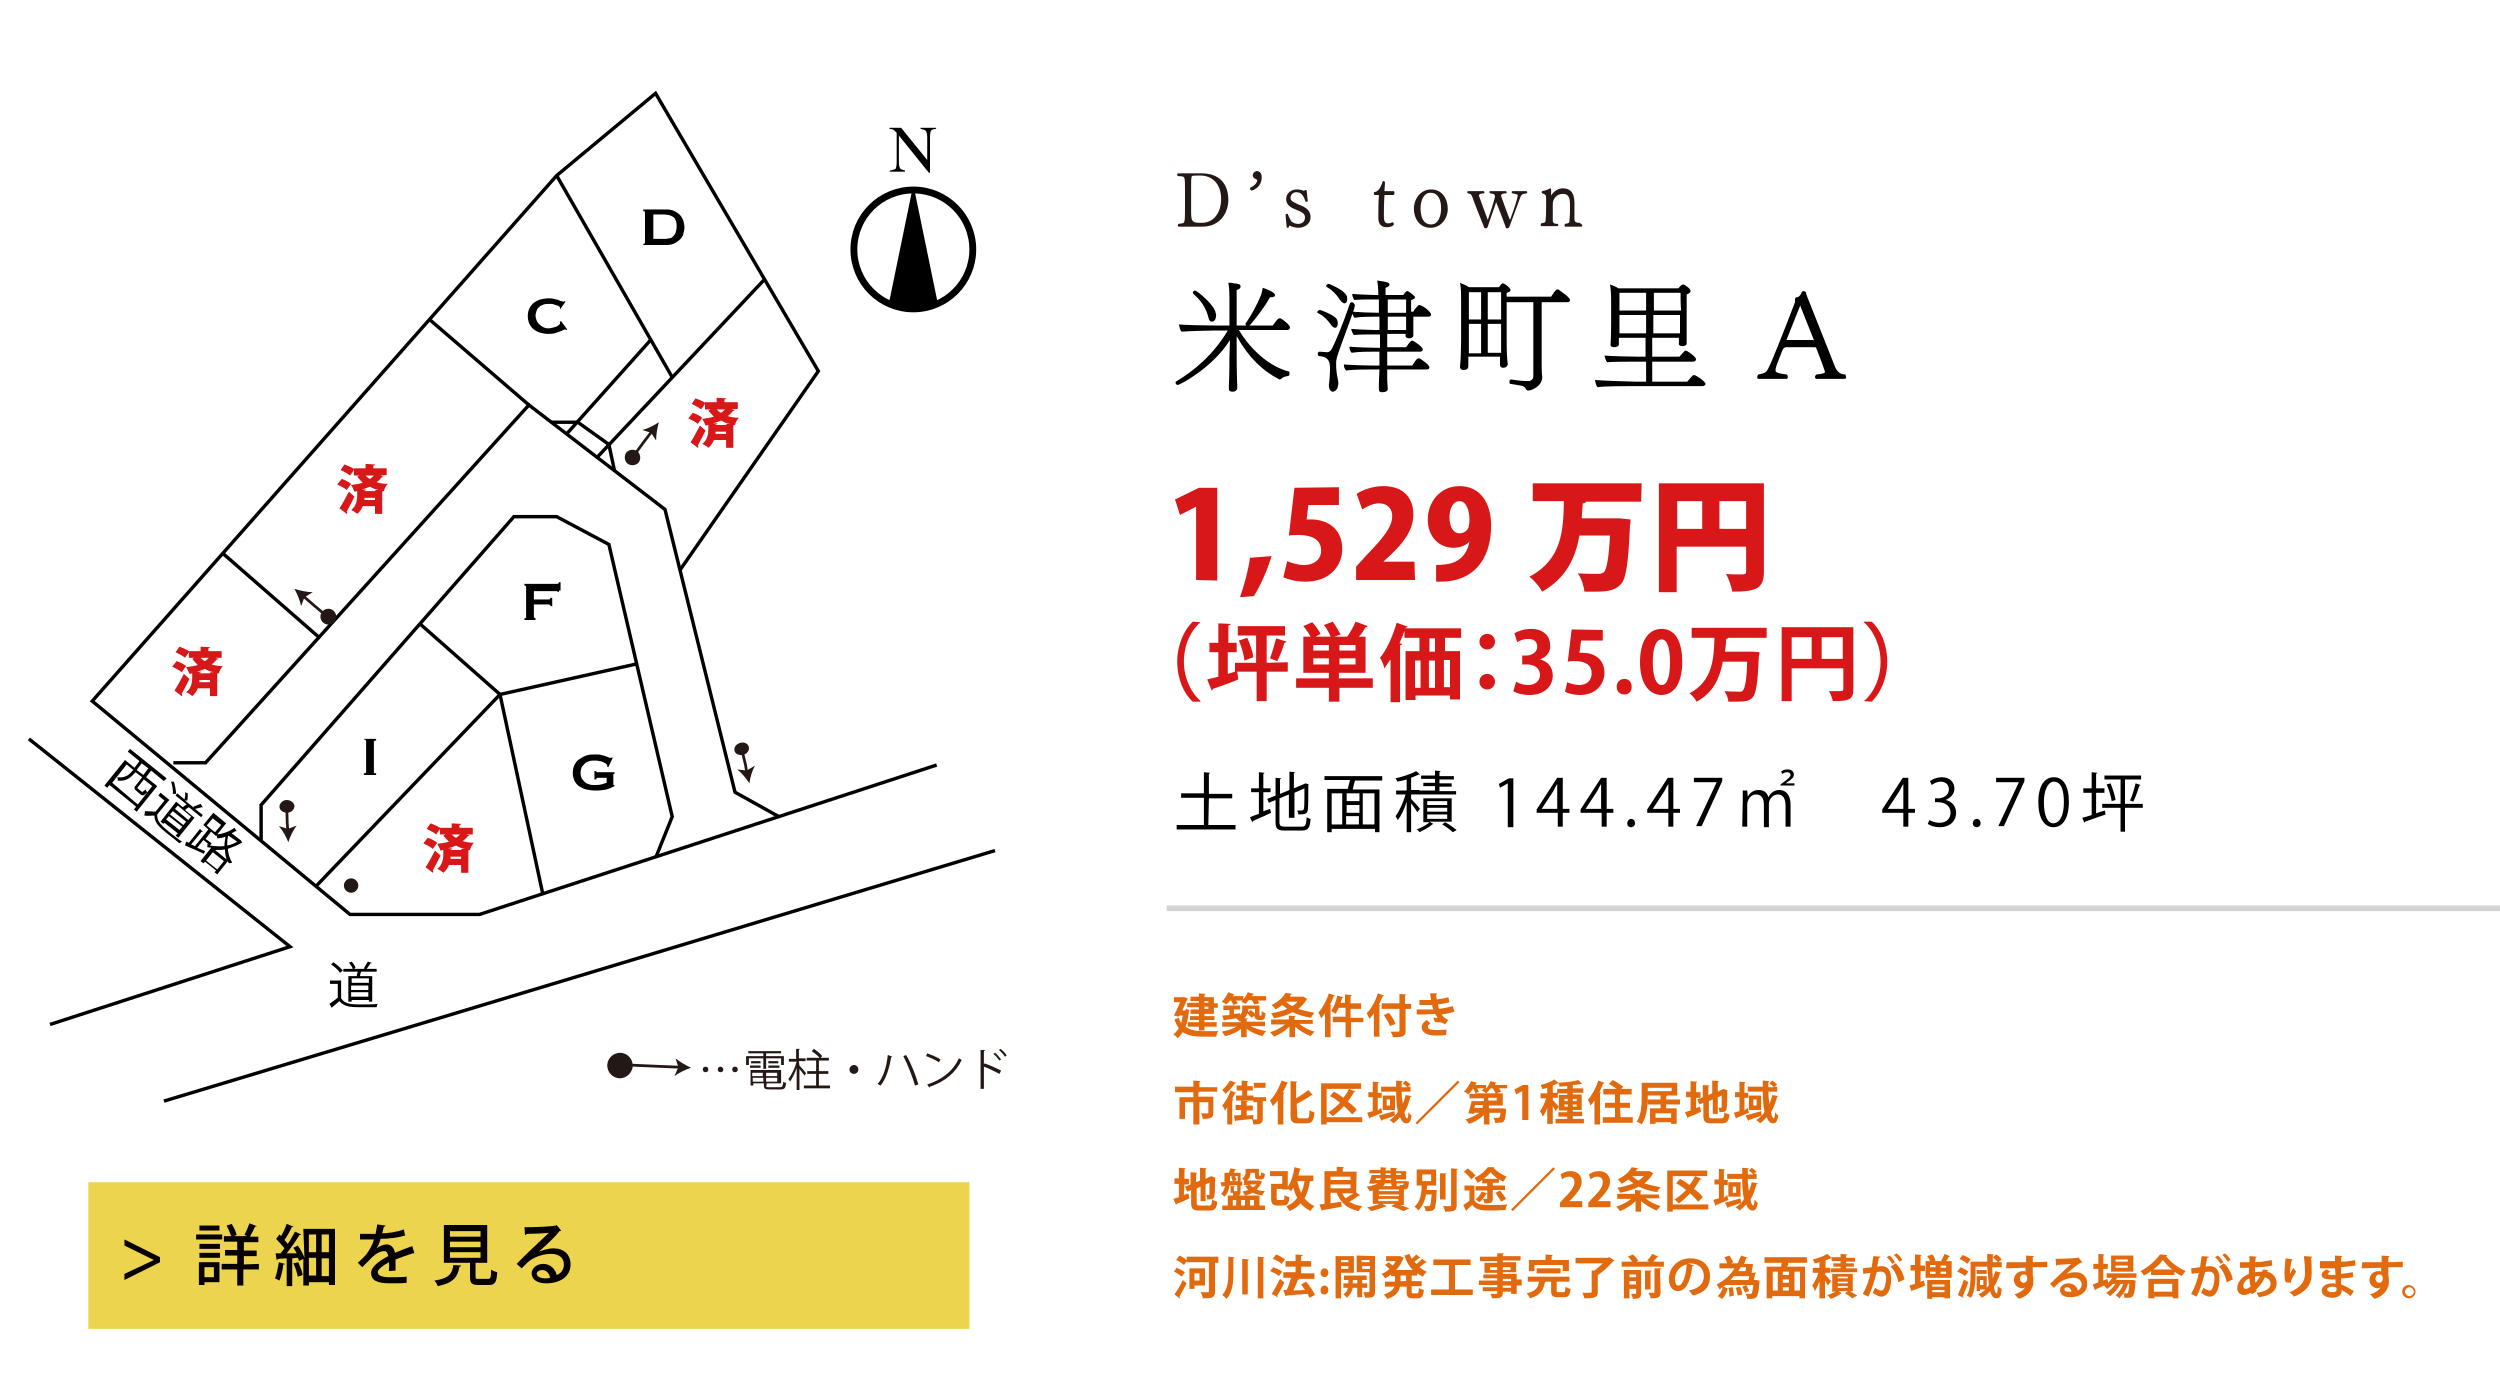 <?xml version="1.0" encoding="utf-8"?>
<!-- Generator: Adobe Illustrator 25.0.0, SVG Export Plug-In . SVG Version: 6.00 Build 0)  -->
<svg version="1.1" id="レイヤー_1" xmlns="http://www.w3.org/2000/svg" xmlns:xlink="http://www.w3.org/1999/xlink" x="0px"
	 y="0px" viewBox="0 0 450 250" style="enable-background:new 0 0 450 250;" xml:space="preserve">
<style type="text/css">
	.st0{fill:none;}
	.st1{fill:#EDD44E;}
	.st2{fill:#070001;}
	.st3{fill:none;stroke:#D3D3D3;stroke-miterlimit:10;}
	.st4{fill:#231815;}
	.st5{fill:#D71718;}
	.st6{fill:#E26A0E;}
	.st7{fill:none;stroke:#000000;stroke-width:0.617;stroke-miterlimit:10;}
	.st8{fill:none;stroke:#000000;stroke-width:1.233;stroke-miterlimit:10;}
	.st9{fill:none;stroke:#231815;stroke-width:0.5;stroke-miterlimit:10;}
</style>
<g>
	<rect y="0" class="st0" width="450" height="250"/>
</g>
<rect x="15.9" y="212.8" class="st1" width="158.6" height="26.4"/>
<path class="st2" d="M28.8,226.3v0.9l-6.4,3.2v-1.1l5.3-2.5l0,0l-5.3-2.6v-1.1L28.8,226.3z"/>
<path class="st2" d="M40,222.2v0.9h-4.7v-0.9H40z M39.5,227.2v3.6h-2.7v0.5h-1v-4.1H39.5L39.5,227.2z M35.9,224.8v-0.9h3.7v0.9H35.9
	z M35.9,226.4v-0.9h3.7v0.9H35.9z M39.5,220.6v0.9h-3.6v-0.9H39.5z M38.5,228.1h-1.7v1.8h1.7V228.1z M46.6,227.5v1h-2.8v2.9h-1.1
	v-2.9h-2.8v-1h2.8V226h-2.2v-1h2.2v-1.5h-2.4v-1h1.3c-0.2-0.6-0.5-1.3-0.8-1.9l0.9-0.3c0.4,0.6,0.8,1.5,0.9,2l-0.5,0.2h2.4l-0.5-0.2
	c0.3-0.6,0.7-1.5,0.9-2.1l1.3,0.5c0,0.1-0.2,0.1-0.3,0.1c-0.2,0.5-0.6,1.2-0.9,1.8h1.5v1h-2.6v1.5h2.3v1h-2.3v1.5L46.6,227.5
	L46.6,227.5z"/>
<path class="st2" d="M51.3,227.5c0,0.1-0.1,0.1-0.3,0.1c-0.1,1-0.4,2.2-0.7,2.9c-0.2-0.1-0.6-0.3-0.8-0.4c0.3-0.7,0.5-1.8,0.7-2.9
	L51.3,227.5z M54.6,221.2h5.7v10.1h-1.1v-0.5h-3.6v0.6h-1v-4.8l-0.8,0.4c0-0.2-0.1-0.4-0.2-0.6l-1,0.1v5h-1v-5
	c-0.6,0-1.2,0.1-1.6,0.1c0,0.1-0.1,0.2-0.2,0.2l-0.2-1.2h0.9c0.2-0.3,0.5-0.6,0.7-0.9c-0.4-0.5-1-1.2-1.5-1.7l0.6-0.8l0.3,0.3
	c0.4-0.7,0.8-1.6,1-2.2l1.2,0.5c0,0.1-0.1,0.1-0.3,0.1c-0.3,0.7-0.8,1.6-1.3,2.3c0.2,0.2,0.4,0.5,0.6,0.7c0.5-0.7,0.9-1.5,1.3-2.2
	l1.1,0.5c0,0.1-0.2,0.1-0.3,0.1c-0.6,1-1.5,2.3-2.3,3.3h1.8c-0.2-0.4-0.4-0.7-0.6-1l0.8-0.4c0.5,0.7,1,1.6,1.2,2.2L54.6,221.2
	L54.6,221.2z M53.7,227.2c0.3,0.7,0.7,1.7,0.8,2.3c-0.3,0.1-0.5,0.2-0.9,0.3c-0.1-0.6-0.4-1.6-0.8-2.4L53.7,227.2z M56.9,222.2h-1.3
	v3.2h1.3V222.2z M55.6,226.4v3.2h1.3v-3.2H55.6z M59.2,225.4v-3.2h-1.3v3.2H59.2z M57.9,229.7h1.3v-3.2h-1.3V229.7z"/>
<path class="st2" d="M74.6,225.6C74.5,225.6,74.5,225.6,74.6,225.6c-0.1,0-0.2,0-0.3,0c-0.9,0.3-2.1,0.7-3.1,1.1c0,0.3,0,0.6,0,0.9
	c0,0.3,0,0.7,0,1.1l-1.2,0.1c0-0.5,0.1-1.2,0-1.6c-1.1,0.6-2,1.3-2,1.8c0,0.6,0.7,0.9,2.2,0.9c1.1,0,2.2,0,3-0.1v1.1
	c-0.7,0.1-1.7,0.1-3,0.1c-2.3,0-3.4-0.5-3.4-1.9c0-1,1.3-2.1,3.1-3c-0.1-0.5-0.3-0.9-0.7-0.9c-0.8,0-1.7,0.5-2.7,1.6
	c-0.3,0.3-0.8,0.8-1.3,1.3l-0.8-0.8c0.6-0.5,1.2-1.1,1.6-1.6c0.5-0.7,1.1-1.7,1.3-2.6h-0.6c-0.5,0-1.3,0-1.9,0v-1c0.7,0,1.6,0,2.1,0
	h0.7c0.1-0.5,0.2-1,0.3-1.7l1.5,0.2c0,0.1-0.1,0.2-0.3,0.2c-0.1,0.4-0.2,0.8-0.3,1.2c0.9,0,2.5-0.2,3.9-0.7l0.2,1.1
	c-1.3,0.4-3.1,0.6-4.4,0.6c-0.2,0.8-0.5,1.4-0.7,1.7l0,0c0.5-0.4,1.2-0.7,1.8-0.7c0.7,0,1.3,0.5,1.5,1.5c1-0.4,2.2-0.9,3.1-1.2
	L74.6,225.6z"/>
<path class="st2" d="M83,227.8c0,0.1-0.1,0.2-0.3,0.2c-0.3,1.7-0.9,2.9-3.9,3.5c-0.1-0.3-0.4-0.8-0.6-1c2.7-0.4,3.2-1.3,3.4-2.8
	L83,227.8z M85.6,229.8c0,0.4,0.1,0.4,0.6,0.4h1.6c0.5,0,0.6-0.2,0.6-1.7c0.2,0.2,0.7,0.4,1.1,0.5c-0.1,1.8-0.4,2.3-1.5,2.3h-1.8
	c-1.3,0-1.6-0.3-1.6-1.5v-2.5h-4.7v-6.8h7.8v6.8h-2.1V229.8L85.6,229.8z M81,221.6v1h5.5v-1H81z M81,223.5v1h5.5v-1H81z M81,225.4v1
	h5.5v-1H81z"/>
<path class="st2" d="M97,225.3c0.7-0.3,1.8-0.6,2.6-0.6c1.9,0,3.1,1.1,3.1,2.9c0,2.2-1.9,3.4-4.4,3.4c-1.6,0-2.6-0.7-2.6-1.8
	c0-0.9,0.9-1.7,2.1-1.7c1.3,0,2.2,1,2.4,2c0.8-0.3,1.3-1,1.3-1.9c0-1.2-0.9-1.9-2.3-1.9c-1.7,0-3.3,0.7-4.2,1.5
	c-0.3,0.3-0.8,0.8-1.1,1.1l-0.9-0.8c0.9-1,4.2-4.1,5.8-5.6c-0.6,0.1-2.9,0.2-4,0.2c0,0.1-0.2,0.2-0.3,0.2l-0.1-1.4
	c1.6,0,4.8-0.1,5.6-0.3l0.2-0.1l0.8,1c-0.1,0.1-0.2,0.1-0.3,0.1C100.1,222.5,98,224.4,97,225.3L97,225.3L97,225.3z M98.1,230.1
	c0.3,0,0.7,0,0.9-0.1c-0.1-0.8-0.7-1.4-1.4-1.4c-0.5,0-1,0.3-1,0.7C96.7,229.9,97.5,230.1,98.1,230.1z"/>
<line class="st3" x1="450" y1="163.5" x2="210" y2="163.5"/>
<g>
	<g>
		<path class="st4" d="M216.4,40.8h-4.2c-0.1,0-0.2-0.1-0.2-0.2c0-0.1,0.1-0.2,0.1-0.3c0.9-0.1,1-0.1,1.1-0.5
			c0.1-0.3,0.1-1.4,0.1-2.7v-2.6c0-1.4,0-2.1-0.1-2.4c-0.1-0.3-0.2-0.4-1.2-0.4c-0.1-0.1-0.1-0.2-0.1-0.3s0.1-0.2,0.2-0.2h4.2
			c2.9,0,4.8,1.6,4.8,4.8C221.1,38.2,219.7,40.8,216.4,40.8z M216.1,31.6h-0.6c-1,0-1,0.1-1,0.2c-0.1,0.4-0.1,0.8-0.1,1.9v4.4
			c0,1.7,0.2,2,1.5,2h0.5c1.8,0,3.4-1.5,3.4-4.3C219.8,33,218.1,31.6,216.1,31.6z"/>
		<path class="st4" d="M225.3,34.3c-0.1,0-0.3-0.1-0.3-0.4v-0.1c1-0.4,1.3-1.1,1.3-1.3c0-0.1-0.1-0.1-0.1-0.2
			c-0.3-0.1-0.7-0.3-0.7-0.7c0-0.5,0.4-0.8,0.8-0.8c0.5,0,0.8,0.5,0.8,1C227.2,33,226.4,34,225.3,34.3z"/>
		<path class="st4" d="M235.9,39.1c0,1.3-1.2,1.9-2.2,1.9c-0.6,0-1.2-0.2-1.6-0.4c0,0-0.1,0.1-0.1,0.3c-0.1,0.1-0.2,0.1-0.2,0.1
			s-0.2,0-0.2-0.1l-0.2-2.2c0-0.1,0.1-0.2,0.2-0.2c0.1,0,0.1,0,0.2,0c0.2,0.6,0.5,1.1,0.6,1.3c0.3,0.3,0.8,0.5,1.2,0.5
			c0.8,0,1.3-0.4,1.3-1.2c0-1.5-3.3-1.1-3.4-3.2l0,0c0-1.2,1-1.8,1.9-1.8c0.5,0,1,0.1,1.4,0.3v-0.1c0-0.1,0.1-0.1,0.2-0.1
			c0.1,0,0.2,0,0.2,0.1l0.2,1.9c0,0.1-0.1,0.1-0.2,0.1c-0.1,0-0.1,0-0.2,0c-0.4-1.2-0.8-1.7-1.7-1.7c-0.5,0-1,0.4-1,1l0,0
			c0,0.6,0.4,0.7,1.4,1.2C235.4,37.4,235.9,38.1,235.9,39.1z"/>
		<path class="st4" d="M249.6,40.9c-1.1,0-1.5-0.7-1.5-1.7c0-1.1,0-2.9,0.1-3.9c0-0.2,0-0.2-0.1-0.2h-0.7c-0.1-0.1-0.1-0.2-0.1-0.3
			s0-0.1,0-0.2l0.4-0.1c0.4-0.2,0.8-0.6,1.2-1.9c0.2,0,0.4,0,0.4,0.3l0,0l-0.1,1.4c0,0.1,0,0.1,0.1,0.1h1.5c0.1,0,0.2,0.1,0.2,0.3
			s-0.1,0.4-0.2,0.4h-1.5c-0.1,0-0.1,0.1-0.1,0.1c-0.1,1.4-0.1,2.8-0.1,3.8s0.3,1.2,0.8,1.2c0.3,0,0.5-0.1,0.8-0.2l0,0
			c0.1,0,0.2,0.3,0.2,0.3C250.9,40.7,250.2,40.9,249.6,40.9z"/>
		<path class="st4" d="M257.5,41c-2,0-3-1.7-3-3.4c0-1.8,1.2-3.5,3.1-3.5c2,0,3,1.7,3,3.5C260.6,39.3,259.4,41,257.5,41z
			 M257.5,34.7c-1.3,0-1.8,1.5-1.8,2.8c0,1.4,0.4,2.9,1.9,2.9c1.3,0,1.8-1.5,1.8-2.9C259.4,36.2,259,34.7,257.5,34.7z"/>
		<path class="st4" d="M273.7,35.4c-0.5,1.4-1.3,3.5-2,5.4c-0.1,0.2-0.2,0.3-0.4,0.3c-0.2,0-0.3-0.1-0.3-0.3c-0.4-1.1-1.1-3-1.7-4.4
			c-0.4,1.3-1,2.8-1.5,4.4c-0.1,0.2-0.2,0.3-0.4,0.3c-0.2,0-0.3-0.2-0.3-0.3c-0.6-1.5-1.7-4.2-2.1-5.4c-0.2-0.5-0.3-0.5-0.8-0.6
			c-0.1-0.1-0.1-0.2-0.1-0.2s0-0.2,0.2-0.2h2.7c0.1,0,0.2,0.1,0.2,0.2c0,0.1,0,0.2-0.1,0.2c-0.4,0-0.9,0.1-0.9,0.4l0,0
			c0.4,1.1,1.1,3.1,1.6,4.4c0.5-1.5,1.2-3.5,1.3-4.3c-0.1-0.4-0.2-0.4-0.9-0.5c-0.1-0.1-0.1-0.2-0.1-0.2c0-0.1,0-0.2,0.2-0.2h2.7
			c0.1,0,0.2,0.1,0.2,0.2c0,0.1,0,0.2-0.1,0.2c-0.5,0-0.9,0.1-0.9,0.4c0,0,0,0,0,0.1c0.4,1.1,1.1,3.1,1.6,4.3
			c0.9-2.4,1.4-4.1,1.4-4.4c0-0.2-0.3-0.3-1-0.4c-0.1-0.1-0.1-0.2-0.1-0.2c0-0.1,0.1-0.2,0.2-0.2h2.4c0.1,0,0.2,0.1,0.2,0.2
			s0,0.2-0.1,0.2C274,34.9,273.9,35,273.7,35.4z"/>
		<path class="st4" d="M284.8,40.6c0,0.1,0,0.2-0.2,0.2h-2.8c-0.1,0-0.2-0.1-0.2-0.2s0.1-0.2,0.1-0.3c0.7-0.1,0.8-0.2,0.8-0.5
			c0-0.6,0.1-1,0.1-1.8v-0.8c0-1.2,0-2.3-1.3-2.3c-1.1,0-1.8,0.9-1.8,1.8v1.5c0,0.6,0,1.2,0,1.6c0.1,0.4,0.3,0.5,0.9,0.5
			c0.1,0.1,0.1,0.2,0.1,0.2c0,0.1-0.1,0.2-0.2,0.2h-2.8c-0.1,0-0.2-0.1-0.2-0.2c0-0.1,0.1-0.2,0.1-0.3c0.7-0.1,0.8-0.2,0.8-0.5
			c0.1-0.8,0.1-1.6,0.1-2.8v-1.2c0-0.6-0.1-0.7-0.7-0.9c-0.1-0.1-0.1-0.1-0.1-0.2c0-0.1,0-0.1,0.1-0.2c0.6-0.1,1.1-0.3,1.4-0.5
			c0.2,0,0.2,0.1,0.2,0.3v1c0.5-0.8,1.3-1.3,2.1-1.3c1.1,0,2.1,0.5,2.1,2.6V38c0,0.6,0,1.2,0,1.6c0.1,0.4,0.3,0.5,0.9,0.5
			C284.8,40.4,284.8,40.5,284.8,40.6z"/>
	</g>
</g>
<g>
	<path d="M232.1,67.3c0,0.2-0.1,0.4-0.3,0.4s-0.8,0.1-1.2,0.5c-0.1,0.1-0.2,0.1-0.2,0.1h-0.1c-3-1.5-5.6-4-7.7-7.8v2.8
		c0,0.6,0,4.2,0.1,6c0,0.2,0,0.4,0,0.6c0,0.4-0.5,0.6-0.7,0.6c-0.1,0-0.1,0-0.2,0c-0.3,0-0.6-0.1-0.6-0.5l0,0c0,0,0-0.3,0-0.8
		c0.1-1.7,0.1-4.5,0.1-5.1l0.1-2.9c-3.2,5.1-9.1,8.1-9.4,8.1c-0.2,0-0.4-0.2-0.4-0.4c0-0.1,0-0.2,0.2-0.3c2.9-1.7,6.6-4.7,9.2-9.1
		h-2.6c-0.9,0-4.6,0.1-5.7,0.2c-0.3-0.2-0.4-0.9-0.5-1.3c1,0.1,4.8,0.2,6.7,0.2h2.4v-3.8c0-1.9,0-2.8-0.2-3.9c0.5,0,0.7,0,1,0.1
		c0.8,0.1,1.2,0.1,1.2,0.6c0,0.3-0.3,0.5-0.7,0.6v6.4h1.7c-0.1-0.1-0.1-0.2-0.1-0.3s0-0.2,0.1-0.2c0.9-1.3,1.9-3.1,2.7-5
		c0.1-0.4,0.2-0.7,0.3-1.3c0.6,0.2,2.2,0.8,2.2,1.3c0,0.4-0.5,0.4-0.7,0.4c-0.1,0-0.2,0-0.2,0c-1,1.9-3.5,5-3.7,5.1h4.2
		c0.5-0.7,0.9-1.3,1.2-1.3c0.1,0,0.1,0,0.2,0c0.4,0.2,1.7,1.2,1.7,1.6c0,0.2-0.1,0.5-0.5,0.5H223c2.2,3.7,5.7,6.7,9.1,7.5
		C232.1,67.1,232.1,67.2,232.1,67.3z M218.9,56.7c0,0.4-0.1,1.2-0.8,1.2c-0.3,0-0.5-0.3-0.6-0.8c-0.4-1.7-1.4-3.1-2.7-4.2
		c0,0-0.1-0.1-0.1-0.2c0-0.2,0.2-0.4,0.4-0.4c0.4,0,3.6,2.7,3.7,4C218.9,56.5,218.9,56.6,218.9,56.7z"/>
	<path d="M240.8,58.2c0,0.5-0.2,0.8-0.5,0.8c-0.2,0-0.5-0.2-0.7-0.5c-0.7-1-1.3-1.6-2.3-2.1c-0.1-0.1-0.2-0.1-0.2-0.2
		c0-0.2,0.3-0.4,0.5-0.4s2.5,0.9,3,1.6C240.7,57.6,240.8,57.9,240.8,58.2z M241.4,62.1c-0.8,2.3-0.9,2.5-0.9,3.4s0.1,1.9,0.3,2.7
		c0,0.2,0.1,0.4,0.1,0.7c0,1.2-0.6,1.6-1,1.6s-0.7-0.5-0.7-1.1c0-0.1,0-0.2,0-0.2c0.1-0.5,0.2-1.9,0.2-2.9c0-0.9-0.1-2.1-1.9-2.2
		c-0.2,0-0.3-0.2-0.3-0.4s0.1-0.4,0.3-0.4l0,0c0.5,0,1,0.1,1.4,0.1c0.3,0,0.5-0.2,0.7-0.4c0.6-1,2-4.3,3.4-8.4
		c0-0.1,0.2-0.2,0.3-0.2c0.2,0,0.5,0.2,0.5,0.4C244,54.9,244,55.1,241.4,62.1z M242.5,53.8c0,0.5-0.2,0.8-0.5,0.8
		c-0.2,0-0.5-0.2-0.8-0.6c-0.7-1.1-1.3-1.7-2.3-2.3c-0.1-0.1-0.2-0.1-0.2-0.2c0-0.2,0.2-0.4,0.5-0.4c0.1,0,2.7,1.1,3.1,2
		C242.5,53.3,242.5,53.5,242.5,53.8z M257.6,56.6c0,0.2-0.1,0.4-0.5,0.4h-2.7v0.5c0,0.4,0,1.6,0,2.2c0,0.1,0,0.6,0,0.7l0,0
		c0,0.3-0.4,0.5-0.7,0.5l0,0c-0.2,0-0.7-0.1-0.7-0.4v-0.4h-3.3v2.4h3.4c0.6-0.9,0.9-1.2,1.1-1.2c0.2,0,1.9,1.1,1.9,1.6
		c0,0.2-0.1,0.4-0.5,0.4h-5.9v2.5h4.5c0.7-1.1,0.9-1.3,1.1-1.3c0.1,0,0.1,0,0.2,0c0.4,0.2,1.8,1.2,1.8,1.6c0,0.2-0.1,0.4-0.5,0.4
		h-7.1c0,0.7,0,1.4,0,2c0,0.2,0.1,1.2,0.1,1.5c0,0.4-0.4,0.6-1,0.6c-0.3,0-0.6-0.1-0.6-0.5c0-0.1,0-0.8,0-1.2c0-0.7,0.1-1.6,0.1-2.4
		h-1.2c-1.1,0-3.6,0-4.8,0.2c-0.3-0.3-0.4-0.7-0.4-1.1c1,0.1,3.8,0.2,5.8,0.2h0.6c0-0.9,0-1.6,0-1.9v-0.6h-1.2c-0.9,0-2.5,0-3.8,0.2
		c-0.3-0.3-0.4-0.7-0.4-1.1c1,0.1,3.5,0.2,4.8,0.2h0.7v-2.4h-1.3c-0.7,0-2.6,0-3.4,0.1c-0.2-0.2-0.4-0.7-0.5-1.1
		c0.9,0.1,4,0.2,4.2,0.2h0.9V57h-0.7c-0.9,0-2.5,0-3.8,0.2c-0.2-0.2-0.4-0.8-0.5-1.1c1.1,0.1,3.6,0.2,4.8,0.2h0.1v-2.4h-1
		c-0.7,0-2.6,0-3.4,0.1c-0.2-0.2-0.4-0.7-0.4-1.1c0.8,0.1,3.9,0.2,4.1,0.2h0.6c0,0,0-1.6-0.2-2.6c1.4,0.2,2.2,0.3,2.2,0.7
		c0,0.1,0,0.4-0.7,0.6v1.3h3.2c0.1-0.2,0.5-0.7,0.7-0.7c0.1,0,0.4,0.1,1.2,0.8c0.1,0.1,0.2,0.2,0.2,0.3l0,0c0,0.2-0.2,0.4-0.7,0.5
		v2.1h0.4c0.1-0.2,0.5-0.8,0.9-1.1c0-0.1,0.1-0.1,0.2-0.1C256.2,55,257.6,56.2,257.6,56.6z M253.1,53.9h-3.3v2.4h3.3V53.9z
		 M249.8,57v2.4h3.3V57H249.8z"/>
	<path d="M282.6,54c0,0.2-0.1,0.4-0.5,0.4h-4.6v11c0,0.3,0,1.8,0.1,2.4v0.1c0,1.6-1.9,2.4-2.5,2.4c-0.2,0-0.3-0.1-0.4-0.2
		c-0.2-0.5-0.5-0.6-1-0.7c-0.4-0.1-1.3-0.2-1.8-0.3c-0.2,0-0.2-0.2-0.2-0.4c0-0.2,0.1-0.4,0.3-0.4l0,0c1.2,0.2,2.2,0.3,3.1,0.3
		c0.3,0,0.9-0.2,0.9-0.9V54.4h-4.8v6c0,0.3,0,3.5,0.1,4.2c0,0.2,0.1,0.9,0.1,0.9c0,0.4-0.3,0.7-0.9,0.7c-0.3,0-0.5-0.2-0.5-0.6
		s0-0.8,0-1v-0.4h-5.7v0.5c0,0.2,0,0.9,0,1.1c0,0.3,0,0.8-0.9,0.8c-0.4,0-0.6-0.3-0.6-0.5V66c0-0.3,0.1-0.9,0.1-1.1
		c0-0.3,0.1-2,0.1-3.6V54c0-1,0-2.2-0.2-3.1c0.7,0.3,1.2,0.5,1.6,0.8h5.4c0.2-0.3,0.5-0.7,0.7-0.7h0.1c0.5,0.2,1.3,0.9,1.3,1.2
		c0,0.2-0.2,0.4-0.7,0.5v0.7h8c0.2-0.3,0.8-1.3,1.1-1.3c0.1,0,0.1,0,0.2,0C280.9,52.4,282.6,53.5,282.6,54z M266.6,52.6h-2.2v4.9
		h2.2V52.6z M266.6,58.3h-2.2v3.1c0,0,0,0,0,2.2h2.2V58.3z M267.8,52.6v4.9h2.4v-4.9H267.8z M267.8,58.3v5.2h2.4v-5.2H267.8z"/>
	<path d="M307,69.1c0,0.2-0.3,0.4-0.5,0.4h-12.6c-0.8,0-5.5,0-6.3,0.2c-0.3-0.2-0.4-0.8-0.5-1.3c0.9,0.1,6.2,0.3,7.4,0.3h1.8v-3.6
		h-2.1c-0.8,0-4.1,0-4.9,0.1c-0.3-0.3-0.4-0.8-0.5-1.2c0.9,0.1,4.8,0.2,5.9,0.2h1.5v-3.4h-4.8V62c0,0.3-0.4,0.5-0.9,0.5
		c-0.3,0-0.6-0.1-0.6-0.4c0,0,0,0,0-0.1c0.1-1.2,0.1-3.6,0.1-4.1c0,0,0-3.4,0-3.7c0-1.7-0.1-2.4-0.2-3c0.5,0.2,1.1,0.4,1.5,0.7h10.8
		c0.2-0.2,0.4-0.5,0.6-0.6c0.1,0,0.1-0.1,0.2-0.1c0.3,0,1.4,0.7,1.4,1.2c0,0.2-0.2,0.4-0.7,0.6v4.5c0,0.5,0,2.5,0,3.3
		c0,0.1,0,0.8,0,0.9c0,0,0,0,0,0.1c0,0.4-0.4,0.5-0.8,0.5c-0.3,0-0.6-0.1-0.6-0.4v-1.1h-4.8v3.4h4.9c0.2-0.2,0.9-1.1,1.1-1.1
		c0.3,0,1.9,1.1,1.9,1.6c0,0.2-0.3,0.4-0.5,0.4h-7.4v3.6h6.3c0.5-0.6,1-1.2,1.2-1.2C305.3,67.5,307,68.7,307,69.1z M296.3,56.7h-4.8
		v1.9c0,0.1,0,0.7,0,1.4h4.8V56.7z M296.3,52.7h-4.8v3.2h4.8V52.7z M302.5,52.7h-4.8v3.2h4.9C302.5,54.8,302.5,53.6,302.5,52.7z
		 M297.6,56.7V60h4.8v-1.9v-1.4C302.4,56.7,297.6,56.7,297.6,56.7z"/>
	<path d="M332.3,67.9c0,0.2-0.1,0.3-0.3,0.3h-5c-0.2,0-0.3-0.2-0.3-0.3c0-0.2,0.1-0.4,0.3-0.5c1.3-0.1,1.5-0.3,1.5-0.5
		c-0.1-0.3-0.6-1.8-1.6-4.3c0-0.1-0.1-0.1-0.6-0.1h-4.8c-0.2,0-0.4,0.1-0.6,0.4c-1.2,3-1.3,3.3-1.3,3.8c0,0.2,0.1,0.5,2,0.7
		c0.2,0.1,0.2,0.3,0.2,0.5s-0.1,0.3-0.3,0.3h-4.9c-0.2,0-0.3-0.1-0.3-0.3s0.1-0.4,0.2-0.5c1.3-0.2,1.5-0.5,1.8-1.1
		c0.6-1.1,2.7-6.4,4.8-11.9c0-0.1,0-0.4,0-0.5c0-0.3,0.2-0.4,0.4-0.4c0.3,0,0.7-0.5,0.8-0.9c0.1-0.2,0.2-0.2,0.4-0.2
		c0.1,0,0.3,0.1,0.4,0.3c0,0.2,0.1,0.4,0.2,0.7c1.5,3.7,3.7,9.4,5,12.6c0.4,0.9,0.9,1.4,1.8,1.4c0,0,0,0,0.1,0
		C332.2,67.6,332.3,67.8,332.3,67.9z M326.5,61.2l-2.4-6c0-0.1,0-0.2-0.1-0.2c0,0,0,0,0,0.1l-2.4,6l0,0v0.1h4.8
		C326.5,61.3,326.5,61.3,326.5,61.2z"/>
</g>
<g>
	<path class="st5" d="M215.3,104.4V91.2l0,0l-2.9,1.5l-0.9-2.8l4.3-2.1h3.3v16.7L215.3,104.4L215.3,104.4z"/>
	<path class="st5" d="M228.9,100.1c-0.8,2.5-1.9,5.1-3.2,7.2l-2.5,0.2c0.8-2.3,1.5-4.9,1.8-7.1L228.9,100.1z"/>
	<path class="st5" d="M241,87.7v3.2h-5.5l-0.3,2.6c0.3,0,0.5,0,0.8,0c2.6,0,5.6,1.4,5.6,5.3c0,3.2-2.4,5.9-6.6,5.9
		c-1.7,0-3.2-0.4-4-0.8l0.7-2.9c0.7,0.3,1.8,0.7,3.1,0.7c1.6,0,3-0.9,3-2.6c0-1.9-1.5-2.8-4.1-2.8c-0.7,0-1.2,0-1.7,0.1l1-8.6
		L241,87.7L241,87.7z"/>
	<path class="st5" d="M254.7,104.4h-10.6V102l1.9-2.1c2.9-3,4.6-5,4.6-7c0-1.3-0.8-2.3-2.4-2.3c-1.1,0-2.2,0.6-3,1.1l-1-2.8
		c1-0.7,2.9-1.4,4.8-1.4c3.8,0,5.4,2.3,5.4,5.1c0,2.9-1.9,5.2-4,7.2l-1.4,1.3l0,0h5.6L254.7,104.4L254.7,104.4z"/>
	<path class="st5" d="M264.5,97.5c-0.6,0.6-1.6,1.1-2.9,1.1c-2.5,0-4.6-1.9-4.6-5.1c0-3.1,2.2-6,5.7-6c3.8,0,5.7,3.1,5.7,7.1
		c0,6.3-3.4,10.1-9,10.1c-0.3,0-0.6,0-0.9,0v-3c0.5,0,0.8,0,1.6-0.1C262.1,101.4,264,100.3,264.5,97.5L264.5,97.5z M260.9,93.1
		c0,1.7,0.7,2.9,1.8,2.9c0.8,0,1.4-0.5,1.6-1c0.1-0.3,0.2-0.8,0.2-1.5c0-1.7-0.6-3.3-1.8-3.3C261.6,90.2,260.9,91.5,260.9,93.1z"/>
	<path class="st5" d="M295.4,90.3h-9.9c-0.1,0.2-0.3,0.3-0.6,0.3c-0.1,0.9-0.1,1.8-0.2,2.7h6h0.8l2,0.2c0,0.3,0,0.7-0.1,1
		c-0.3,6.9-0.7,9.6-1.6,10.6s-1.9,1.4-4.7,1.4c-0.6,0-1.2,0-1.9,0c-0.1-0.9-0.5-2.4-1.2-3.3c1.5,0.1,2.9,0.1,3.6,0.1
		c0.5,0,0.8-0.1,1.1-0.3c0.5-0.5,0.9-2.6,1.1-6.6h-5.5c-0.7,3.9-2.3,7.6-6.7,10.1c-0.5-0.9-1.4-2-2.3-2.7c5.9-3.1,6.1-8.4,6.2-13.6
		h-5.6V87h19.6L295.4,90.3L295.4,90.3z"/>
	<path class="st5" d="M317.5,87v15.9c0,3-1.3,3.6-5.7,3.6c-0.1-0.9-0.7-2.4-1.1-3.2c0.8,0.1,1.7,0.1,2.3,0.1c1.1,0,1.3,0,1.3-0.5
		v-4.5h-12.5v8.2h-3.2V87H317.5z M301.9,90.2v5h4.5v-5H301.9z M309.5,95.2h4.8v-5h-4.8V95.2z"/>
</g>
<g>
	<path class="st5" d="M216.1,112c-1.7,1.4-3,4-3,7.1s1.4,5.7,3,7.1v0.1h-1.4c-1.6-1.4-2.8-4.1-2.8-7.2s1.3-5.8,2.8-7.2L216.1,112
		L216.1,112z"/>
	<path class="st5" d="M231.8,119.2v1.7H228v5.3h-1.8v-5.3h-3.5l0.2,1.4c-1.7,0.7-3.4,1.3-4.6,1.7c0,0.2-0.1,0.3-0.2,0.3l-0.8-2
		c0.5-0.1,1.2-0.3,2-0.5v-4.4h-1.6v-1.7h1.6v-3.5l2.2,0.1c0,0.2-0.1,0.2-0.4,0.3v3.1h1.5v1.7H221v3.9l1.3-0.4v-1.6h3.8v-4.9h-3.3
		v-1.7h8.5v1.7H228v4.9L231.8,119.2L231.8,119.2z M224,118.9c-0.1-1-0.5-2.4-1-3.6l1.5-0.5c0.5,1.1,1,2.5,1.1,3.5L224,118.9z
		 M231.6,115.5c-0.1,0.1-0.2,0.2-0.4,0.2c-0.3,1-0.8,2.4-1.3,3.3l-1.3-0.5c0.4-1,0.8-2.5,1.1-3.6L231.6,115.5z"/>
	<path class="st5" d="M247.1,122.1v1.7h-6v2.5h-1.9v-2.5h-5.9v-1.7h5.9v-1h-4.6v-6.5h1.3c-0.3-0.6-0.8-1.3-1.3-1.9l1.6-0.7
		c0.6,0.6,1.2,1.5,1.5,2.1c-0.3,0.2-0.6,0.3-0.9,0.5h2.7c-0.2-0.6-0.7-1.5-1.2-2.1l1.6-0.6c0.5,0.7,1.1,1.7,1.4,2.3l-1.1,0.4h2.3
		c0.5-0.7,1.2-1.9,1.5-2.7l2.2,0.8c-0.1,0.1-0.2,0.2-0.4,0.2c-0.3,0.5-0.7,1.2-1.2,1.7h1.2v6.5H241v1
		C241,122.1,247.1,122.1,247.1,122.1z M239.2,117.1v-1h-2.8v1H239.2z M236.4,119.6h2.8v-1.1h-2.8V119.6z M244,117.1v-1h-2.9v1H244z
		 M244,119.6v-1.1h-2.9v1.1H244z"/>
	<path class="st5" d="M250.2,118.8c-0.3,0.5-0.7,1-1,1.5c-0.1-0.5-0.5-1.5-0.8-1.9c1.2-1.4,2.3-3.9,3-6.3l2,0.7
		c-0.1,0.1-0.2,0.2-0.4,0.2c-0.3,0.9-0.7,1.9-1.1,2.8l0.5,0.1c0,0.1-0.2,0.2-0.4,0.3v10.2h-1.7v-7.6
		C250.3,118.8,250.2,118.8,250.2,118.8z M263,114.8h-2.9v2.4h2.7v8.7H261v-0.7h-6.2v0.8H253v-8.8h2.5v-2.4h-2.7v-1.7H263V114.8z
		 M254.7,118.9v4.9h1v-4.9H254.7z M258.3,118.9h-1.1v4.9h1.1V118.9z M258.3,117.3v-2.4h-1v2.4H258.3z M261,123.7v-4.9h-1.1v4.9H261z
		"/>
	<path class="st5" d="M269.1,115.5c0,0.8-0.6,1.4-1.4,1.4s-1.4-0.6-1.4-1.4s0.6-1.4,1.4-1.4S269.1,114.7,269.1,115.5z M269.1,122.7
		c0,0.8-0.6,1.4-1.4,1.4s-1.4-0.6-1.4-1.4s0.6-1.4,1.4-1.4C268.5,121.3,269.1,122,269.1,122.7z"/>
	<path class="st5" d="M277.2,118.7c1.3,0.3,2.3,1.3,2.3,2.9c0,1.9-1.5,3.5-4.2,3.5c-1.2,0-2.3-0.3-2.9-0.7l0.5-1.7
		c0.4,0.3,1.3,0.6,2.2,0.6c1.4,0,2.1-0.9,2.1-1.8c0-1.3-1.1-1.9-2.4-1.9H274V118h0.7c0.9,0,2-0.5,2-1.6c0-0.8-0.5-1.4-1.6-1.4
		c-0.8,0-1.6,0.3-2,0.6l-0.5-1.6c0.6-0.4,1.8-0.8,3-0.8c2.2,0,3.4,1.3,3.4,2.8C279.2,117.2,278.5,118.2,277.2,118.7L277.2,118.7z"/>
	<path class="st5" d="M288.5,113.4v1.9h-3.9l-0.3,2.2c0.2,0,0.4,0,0.6,0c2,0,3.9,1.1,3.9,3.6c0,2.2-1.7,4-4.4,4
		c-1.1,0-2.2-0.3-2.7-0.6l0.4-1.7c0.5,0.2,1.3,0.5,2.2,0.5c1.2,0,2.2-0.7,2.2-2.1s-1-2.2-3-2.2c-0.5,0-0.9,0-1.3,0.1l0.7-5.8
		L288.5,113.4L288.5,113.4z"/>
	<path class="st5" d="M291,123.6c0-0.8,0.6-1.4,1.4-1.4s1.3,0.6,1.3,1.4c0,0.9-0.5,1.4-1.3,1.4C291.5,125,291,124.4,291,123.6z"/>
	<path class="st5" d="M295.2,119.2c0-3.5,1.3-6,3.9-6c2.7,0,3.7,2.7,3.7,5.9c0,3.8-1.4,6-3.8,6C296.4,125,295.2,122.4,295.2,119.2z
		 M299.1,123.3c1,0,1.5-1.5,1.5-4.1s-0.5-4.1-1.5-4.1s-1.6,1.4-1.6,4.1C297.5,121.8,298.1,123.3,299.1,123.3L299.1,123.3z"/>
	<path class="st5" d="M318.2,114.8h-7.1c-0.1,0.1-0.2,0.2-0.4,0.2c0,0.7-0.1,1.5-0.2,2.3h4.7h0.4l1.1,0.1c0,0.2,0,0.4-0.1,0.6
		c-0.2,4.9-0.5,6.8-1.1,7.5c-0.5,0.6-1.1,0.8-2.9,0.8c-0.5,0-1,0-1.5,0c0-0.5-0.3-1.3-0.7-1.9c1.1,0.1,2.2,0.1,2.7,0.1
		c0.3,0,0.5,0,0.6-0.2c0.4-0.4,0.7-1.9,0.8-5.2h-4.4c-0.5,2.8-1.6,5.5-4.7,7.2c-0.3-0.5-0.8-1.2-1.3-1.5c4.2-2.2,4.4-6.3,4.5-10
		h-4.1V113H318v1.8H318.2z"/>
	<path class="st5" d="M333.6,112.9v11.2c0,1.9-0.9,2.1-3.7,2.1c-0.1-0.5-0.4-1.4-0.7-1.8c0.6,0,1.2,0,1.7,0c0.8,0,0.9,0,0.9-0.4
		v-3.7h-9.3v5.9h-1.8v-13.3C320.7,112.9,333.6,112.9,333.6,112.9z M322.5,114.7v3.9h3.6v-3.9H322.5z M327.9,118.6h3.8v-3.9h-3.8
		V118.6z"/>
	<path class="st5" d="M335.5,126.2c1.7-1.4,3-4,3-7.1s-1.4-5.7-3-7.1v-0.1h1.4c1.6,1.4,2.8,4.1,2.8,7.2s-1.3,5.8-2.8,7.2
		L335.5,126.2L335.5,126.2z"/>
</g>
<g>
	<path d="M217.5,148.5h4.9v0.8h-10.6v-0.8h4.9v-4.9h-4.1v-0.8h4.1V139l1.1,0.1c0,0.1-0.1,0.1-0.2,0.2v3.6h4.2v0.8h-4.2L217.5,148.5
		L217.5,148.5z"/>
	<path d="M227.2,146.1l1.4-0.5l0.2,0.7c-1.2,0.6-2.5,1.1-3.3,1.5c0,0.1,0,0.2-0.1,0.2l-0.4-0.9c0.4-0.2,1-0.4,1.6-0.6v-3.9h-1.4
		v-0.7h1.4V139l1,0.1c0,0.1-0.1,0.1-0.2,0.2v2.6h1.3v0.7h-1.3v3.5H227.2z M230.3,148c0,0.6,0.2,0.8,1,0.8h3c0.7,0,0.8-0.3,0.9-1.7
		c0.2,0.1,0.5,0.3,0.7,0.3c-0.1,1.6-0.4,2.1-1.6,2.1h-3c-1.3,0-1.7-0.3-1.7-1.5v-4l-1.2,0.5l-0.3-0.7l1.5-0.6V140l1,0.1
		c0,0.1-0.1,0.1-0.2,0.2v2.6l1.7-0.7v-3.3l1,0.1c0,0.1-0.1,0.1-0.2,0.2v2.7l1.9-0.8l0.2-0.1l0.6,0.2l-0.1,0.1c0,2.2,0,4.1-0.1,4.5
		c-0.1,0.7-0.5,0.8-1.7,0.8c0-0.2-0.1-0.5-0.2-0.7c0.3,0,0.7,0,0.8,0c0.2,0,0.3-0.1,0.4-0.3c0.1-0.3,0.1-1.7,0.1-3.7l-1.8,0.8v4.5
		h-1V143l-1.7,0.7L230.3,148L230.3,148z"/>
	<path d="M248.8,140.5H244h-0.1c-0.1,0.4-0.3,1-0.4,1.6h4.8v7.7h-0.8v-0.6h-7.8v0.6h-0.8V142h3.7c0.1-0.5,0.3-1.1,0.4-1.6h-4.6v-0.7
		h10.4L248.8,140.5L248.8,140.5z M239.7,142.8v5.6h1.9v-5.6H239.7z M244.7,144.2v-1.4h-2.3v1.4H244.7z M244.7,146.3v-1.4h-2.3v1.4
		H244.7z M242.3,146.9v1.5h2.3v-1.5H242.3z M247.4,148.4v-5.6h-2.1v5.6H247.4z"/>
	<path d="M254,143.8c0.4,0.4,1.4,1.5,1.6,1.8l-0.5,0.6c-0.2-0.4-0.7-1.1-1.1-1.6v5.2h-0.8v-5.5c-0.4,1.3-1,2.6-1.6,3.3
		c-0.1-0.2-0.3-0.5-0.4-0.7c0.7-0.9,1.4-2.5,1.8-3.9h-1.7v-0.7h1.9v-2c-0.6,0.2-1.2,0.3-1.7,0.4c0-0.2-0.2-0.4-0.3-0.6
		c1.3-0.3,2.9-0.8,3.7-1.3l0.7,0.6c-0.1,0-0.1,0.1-0.2,0c-0.4,0.2-0.9,0.4-1.4,0.6v2.2h1.5v0.1h2.8v-0.8h-2.1v-0.6h2.1v-0.7h-2.5
		v-0.6h2.5v-0.9l1,0.1c0,0.1-0.1,0.1-0.2,0.2v0.7h2.6v0.6h-2.6v0.7h2.2v0.6h-2.2v0.8h3v0.6h-6.6l0,0H254V143.8z M261.3,147.9h-4
		l0.7,0.4c0,0-0.1,0.1-0.2,0.1c-0.5,0.5-1.5,1-2.3,1.4c-0.1-0.2-0.3-0.4-0.5-0.5c0.8-0.3,1.8-0.8,2.3-1.3h-1.1v-4.3h5.1V147.9z
		 M256.9,144.2v0.7h3.6v-0.7H256.9z M256.9,145.4v0.7h3.6v-0.7H256.9z M256.9,146.6v0.8h3.6v-0.8H256.9z M261.5,149.8
		c-0.4-0.4-1.2-1-1.9-1.4l0.5-0.4c0.8,0.4,1.6,1,2.1,1.4L261.5,149.8z"/>
	<path d="M271.4,148.8V141l0,0l-1.4,0.8l-0.2-0.7l1.8-1h0.8v8.8h-1L271.4,148.8L271.4,148.8z"/>
	<path d="M281.3,148.8h-0.9v-2.5h-3.8v-0.6l3.7-5.7h1v5.6h1.2v0.7h-1.2L281.3,148.8L281.3,148.8z M277.5,145.6h2.8v-3.1
		c0-0.5,0-0.9,0-1.4l0,0c-0.3,0.5-0.5,0.9-0.7,1.3L277.5,145.6L277.5,145.6z"/>
	<path d="M289.2,148.8h-0.9v-2.5h-3.8v-0.6l3.7-5.7h1v5.6h1.2v0.7h-1.2L289.2,148.8L289.2,148.8z M285.4,145.6h2.8v-3.1
		c0-0.5,0-0.9,0-1.4l0,0c-0.3,0.5-0.5,0.9-0.7,1.3L285.4,145.6L285.4,145.6z"/>
	<path d="M292.9,148.2c0-0.4,0.3-0.8,0.7-0.8c0.4,0,0.7,0.3,0.7,0.8c0,0.4-0.3,0.7-0.7,0.7C293.1,148.9,292.9,148.6,292.9,148.2z"/>
	<path d="M301.2,148.8h-0.9v-2.5h-3.8v-0.6l3.7-5.7h1v5.6h1.2v0.7h-1.2L301.2,148.8L301.2,148.8z M297.5,145.6h2.8v-3.1
		c0-0.5,0-0.9,0-1.4l0,0c-0.3,0.5-0.5,0.9-0.7,1.3L297.5,145.6L297.5,145.6z"/>
	<path d="M304.9,140h5.1v0.6l-3.7,8.1h-1l3.7-7.9l0,0h-4.1V140z"/>
	<path d="M313.7,144c0-0.6,0-1.2,0-1.7h0.8l0.1,1.1l0,0c0.4-0.7,1-1.2,2-1.2c0.9,0,1.5,0.5,1.7,1.3l0,0c0.3-0.5,0.8-1.3,2-1.3
		c0.8,0,2,0.5,2,2.7v3.9h-0.9V145c0-1.3-0.5-2-1.4-2s-1.6,0.9-1.6,1.7v4.2h-0.9v-4.1c0-1-0.4-1.8-1.4-1.8c-0.9,0-1.6,0.9-1.6,1.8v4
		h-0.9L313.7,144L313.7,144z M320.5,141.5v-0.3l0.4-0.3c1.1-0.8,1.4-1.1,1.4-1.4c0-0.3-0.2-0.5-0.7-0.5c-0.3,0-0.6,0.2-0.8,0.3
		l-0.2-0.4c0.3-0.3,0.7-0.4,1.2-0.4c0.8,0,1.1,0.5,1.1,0.9c0,0.5-0.3,0.8-1.2,1.4l-0.3,0.2l0,0h1.6v0.4h-2.5V141.5z"/>
	<path d="M343.5,148.8h-0.9v-2.5h-3.8v-0.6l3.7-5.7h1v5.6h1.2v0.7h-1.2L343.5,148.8L343.5,148.8z M339.8,145.6h2.8v-3.1
		c0-0.5,0-0.9,0-1.4l0,0c-0.3,0.5-0.5,0.9-0.7,1.3L339.8,145.6L339.8,145.6z"/>
	<path d="M350.2,144c1,0.2,1.9,1,1.9,2.3c0,1.4-1,2.6-3,2.6c-0.9,0-1.7-0.3-2.1-0.6l0.3-0.7c0.3,0.2,1,0.5,1.8,0.5c1.5,0,2-1,2-1.8
		c0-1.3-1.1-1.9-2.2-1.9h-0.6v-0.7h0.6c0.8,0,1.9-0.5,1.9-1.6c0-0.8-0.5-1.4-1.5-1.4c-0.6,0-1.2,0.3-1.6,0.6l-0.3-0.7
		c0.4-0.3,1.2-0.7,2.1-0.7c1.6,0,2.3,1,2.3,2.1C351.8,142.8,351.2,143.6,350.2,144L350.2,144z"/>
	<path d="M355.1,148.2c0-0.4,0.3-0.8,0.7-0.8c0.4,0,0.7,0.3,0.7,0.8c0,0.4-0.3,0.7-0.7,0.7S355.1,148.6,355.1,148.2z"/>
	<path d="M359.3,140h5.1v0.6l-3.7,8.1h-1l3.7-7.9l0,0h-4.1V140z"/>
	<path d="M366.9,144.4c0-3.1,1.2-4.5,2.8-4.5c1.7,0,2.7,1.6,2.7,4.4c0,3-1.1,4.6-2.8,4.6C368,148.9,366.9,147.3,366.9,144.4z
		 M371.5,144.4c0-2.2-0.5-3.7-1.8-3.7c-1,0-1.8,1.4-1.8,3.7s0.6,3.8,1.7,3.8C371,148.1,371.5,146.4,371.5,144.4z"/>
	<path d="M377.3,142.6v3.8c0.5-0.2,1.1-0.4,1.6-0.5l0.1,0.7c-1.4,0.5-2.8,1-3.7,1.3c0,0.1-0.1,0.2-0.1,0.2l-0.4-0.9
		c0.5-0.1,1.1-0.3,1.7-0.5v-4H375v-0.8h1.5V139l1,0.1c0,0.1-0.1,0.1-0.2,0.2v2.6h1.5v0.8h-1.5V142.6z M385.7,144.7v0.7h-3.2v4.3
		h-0.8v-4.3h-3.3v-0.7h3.3v-4.4h-2.9v-0.7h6.6v0.7h-2.9v4.4H385.7z M380.1,144.2c-0.1-0.8-0.5-2.1-0.9-3l0.7-0.2
		c0.4,1,0.8,2.2,0.9,3L380.1,144.2z M385.3,141.3c0,0.1-0.1,0.1-0.2,0.1c-0.3,0.9-0.7,2.1-1.1,2.9l-0.6-0.2c0.4-0.8,0.8-2.2,1-3.1
		L385.3,141.3z"/>
</g>
<g>
	<path class="st6" d="M213.5,181.6l0.6,0.2c0,0.1,0,0.1-0.1,0.2c-0.1,1.1-0.3,2-0.6,2.8c0.8,0.6,1.8,0.8,3.1,0.8c0.5,0,2.2,0,2.8,0
		c-0.2,0.2-0.3,0.7-0.4,1h-2.5c-1.4,0-2.6-0.2-3.5-0.8c-0.3,0.4-0.6,0.8-0.9,1.1c-0.2-0.2-0.5-0.6-0.8-0.7c0.4-0.3,0.7-0.7,1-1.1
		c-0.3-0.4-0.6-1-0.8-1.6l0.8-0.3c0.1,0.4,0.3,0.7,0.4,1c0.1-0.4,0.2-0.9,0.3-1.4h-0.6l-0.1,0.2l-0.9-0.2c0.4-0.7,0.8-1.7,1.1-2.4
		h-1.1v-0.9h1.7h0.2l0.6,0.2c0,0-0.1,0.1-0.1,0.2c-0.2,0.5-0.6,1.3-0.9,2h0.5L213.5,181.6z M215.8,180.5v-0.3h-1.5v-0.8h1.5v-0.6
		l1.2,0.1c0,0.1-0.1,0.1-0.2,0.2v0.4h1.7v1.1h0.7v0.8h-0.7v1.1h-1.7v0.4h1.8v0.7h-1.8v0.4h2.2v0.8h-2.2v0.7h-1v-0.7h-2V184h2v-0.4
		h-1.6v-0.7h1.6v-0.4h-1.5v-0.8h1.5v-0.4h-2.1v-0.8L215.8,180.5L215.8,180.5z M217.5,180.2h-0.7v0.3h0.7V180.2z M217.5,181.6v-0.4
		h-0.7v0.4H217.5z"/>
	<path class="st6" d="M227.8,184.7h-2.7c0.7,0.4,1.8,0.7,2.8,0.9c-0.2,0.2-0.5,0.6-0.6,0.9c-1-0.2-2.1-0.7-2.9-1.3v1.5h-1v-1.5
		c-0.8,0.6-1.8,1.1-2.9,1.3c-0.1-0.2-0.4-0.6-0.6-0.8c1-0.2,2-0.5,2.7-0.9H220V184h3.3v-0.2c-0.1,0-0.1,0-0.2,0.1
		c-0.1-0.2-0.4-0.5-0.6-0.6c-0.8,0.1-1.6,0.3-2.1,0.3c0,0.1-0.1,0.1-0.1,0.1l-0.3-0.9c0.4,0,0.8-0.1,1.3-0.1v-0.9h-1.1V181h3v0.7
		h-1.1v0.8l1.1-0.1v0.3c0.3-0.3,0.4-0.6,0.4-0.9V181h3.1v1.5c0,0.3,0,0.3,0.1,0.3c0.2,0,0.2,0,0.2,0c0.1,0,0.1-0.2,0.1-0.8
		c0.2,0.1,0.4,0.3,0.7,0.4c-0.1,0.8-0.1,1.2-0.8,1.2h-0.4c-0.7,0-0.8-0.5-0.8-0.8l-0.5,0.4c-0.2-0.2-0.5-0.5-0.8-0.8
		c-0.1,0.3-0.2,0.6-0.5,0.9h0.6c0,0.1-0.1,0.1-0.2,0.2v0.4h3.3v0.8L227.8,184.7L227.8,184.7z M222,180.9c-0.1-0.2-0.2-0.5-0.4-0.8
		h-0.2c-0.2,0.3-0.4,0.5-0.7,0.7c-0.2-0.2-0.5-0.4-0.8-0.5c0.5-0.4,0.9-1.1,1.2-1.7l1.1,0.4c0,0.1-0.1,0.1-0.2,0.1l-0.1,0.2h1.9v0.6
		c0.3-0.4,0.6-0.8,0.8-1.3l1.1,0.3c0,0.1-0.1,0.1-0.2,0.1l-0.1,0.3h2.5v0.8h-1.5c0.1,0.2,0.3,0.4,0.3,0.5l-0.9,0.2
		c-0.1-0.2-0.3-0.5-0.5-0.8h-0.5c-0.2,0.2-0.4,0.5-0.6,0.7c-0.2-0.1-0.6-0.3-0.8-0.4c0.1-0.1,0.2-0.1,0.3-0.2h-1.2
		c0.1,0.2,0.2,0.4,0.3,0.5L222,180.9z M225.9,181.6h-1.2c0,0.3,0,0.4,0,0.6l0.4-0.4c0.3,0.2,0.6,0.4,0.8,0.7V181.6z"/>
	<path class="st6" d="M236.4,184.3h-2.5c0.7,0.6,1.7,1.1,2.7,1.4c-0.2,0.2-0.5,0.6-0.7,0.8c-1-0.4-2-1-2.8-1.7v1.9h-1v-1.9
		c-0.8,0.8-1.8,1.4-2.8,1.8c-0.2-0.2-0.4-0.6-0.7-0.8c1-0.3,2-0.8,2.7-1.4h-2.5v-0.9h3.2v-0.7l1.2,0.1c0,0.1-0.1,0.1-0.2,0.2v0.5
		h3.3v0.7L236.4,184.3L236.4,184.3z M234.6,179.4l0.7,0.4l-0.1,0.1c-0.4,0.7-0.9,1.2-1.5,1.7c0.9,0.3,1.8,0.5,2.9,0.7
		c-0.2,0.2-0.5,0.6-0.6,0.9c-1.2-0.2-2.3-0.5-3.3-1c-1,0.5-2.2,0.9-3.4,1.1c-0.1-0.3-0.3-0.7-0.5-0.9c1-0.2,2-0.4,2.9-0.8
		c-0.3-0.2-0.6-0.5-0.9-0.7c-0.4,0.3-0.8,0.6-1.2,0.8c-0.1-0.2-0.5-0.6-0.7-0.8c1.2-0.6,2.1-1.4,2.5-2.2l1.2,0.2
		c0,0.1-0.1,0.1-0.2,0.1c-0.1,0.1-0.2,0.2-0.2,0.4h2.2H234.6z M231.5,180.3c0.3,0.3,0.7,0.6,1.1,0.8c0.4-0.2,0.7-0.5,1-0.8H231.5z"
		/>
	<path class="st6" d="M240.3,179.2c0,0.1-0.1,0.1-0.2,0.1c-0.2,0.5-0.5,1.1-0.7,1.6l0.3,0.1c0,0.1-0.1,0.1-0.2,0.1v5.6h-1v-4.3
		c-0.2,0.3-0.5,0.7-0.7,0.9c-0.1-0.3-0.3-0.8-0.5-1c0.7-0.8,1.5-2.2,1.9-3.5L240.3,179.2z M245.4,183v1h-2.2v2.7h-1V184h-2.3v-1h2.3
		v-1.6H241c-0.2,0.4-0.4,0.8-0.6,1.1c-0.2-0.2-0.6-0.4-0.8-0.5c0.5-0.7,0.9-1.8,1.1-2.8l1.1,0.3c0,0.1-0.1,0.1-0.2,0.1
		c-0.1,0.3-0.2,0.6-0.3,0.9h0.8V179l1.2,0.1c0,0.1-0.1,0.1-0.2,0.2v1.3h1.9v1h-1.9v1.6h2.3L245.4,183L245.4,183z"/>
	<path class="st6" d="M247.3,182.4c-0.3,0.4-0.5,0.7-0.8,1c-0.1-0.3-0.4-0.8-0.5-1c0.8-0.8,1.6-2.2,2-3.6l1.1,0.4
		c0,0.1-0.1,0.1-0.2,0.1c-0.2,0.5-0.5,1.1-0.7,1.6l0.3,0.1c0,0.1-0.1,0.1-0.2,0.1v5.5h-1L247.3,182.4L247.3,182.4z M254,180.6v1h-1
		v3.9c0,1-0.3,1.2-2.3,1.2c0-0.3-0.2-0.7-0.4-1c0.4,0,0.8,0,1,0c0.6,0,0.6,0,0.6-0.2v-3.9h-3.2v-1h3.2v-1.7l1.2,0.1
		c0,0.1-0.1,0.1-0.2,0.2v1.5h1.1L254,180.6L254,180.6z M250.2,184.7c-0.2-0.5-0.7-1.4-1.1-2l0.9-0.4c0.5,0.6,1,1.4,1.2,2
		L250.2,184.7z"/>
	<path class="st6" d="M261.8,182.1c-0.6,0.2-1.5,0.4-2.3,0.5c0.2,0.4,0.7,0.8,1.2,1l-0.6,0.8c-0.4-0.3-0.6-0.4-1.3-0.4
		c-0.2,0-0.3,0-0.5,0l-0.3-0.8c0.1,0,0.2,0,0.4,0s0.3,0,0.4,0c-0.1-0.1-0.3-0.4-0.5-0.7c-0.6,0-1.3,0.1-1.8,0.1c-0.4,0-1,0-1.5,0
		v-0.9c0.3,0,0.7,0,1.1,0c0.6,0,1.3,0,1.9,0c-0.1-0.2-0.2-0.5-0.2-0.8c-0.3,0-0.6,0-1,0c-0.5,0-0.9,0-1.3,0V180c0.4,0,0.9,0,1.3,0
		c0.3,0,0.6,0,0.8,0c-0.1-0.3-0.1-0.8-0.2-1.2h1.3c0,0.1-0.1,0.2-0.2,0.2c0,0.3,0.1,0.6,0.1,0.9c0.7-0.1,1.5-0.2,2.1-0.4l0.2,0.9
		c-0.7,0.2-1.4,0.3-2.1,0.4c0.1,0.3,0.2,0.6,0.2,0.8c0.9-0.1,1.8-0.3,2.5-0.5L261.8,182.1z M260.3,186.3c-0.3,0-0.7,0.1-1.3,0.1
		c-0.2,0-0.4,0-0.6,0c-1.4,0-2.5-0.5-2.5-1.5c0-0.5,0.4-1,0.9-1.3l0.7,0.6c-0.3,0.2-0.5,0.4-0.5,0.6c0,0.6,1,0.6,1.6,0.6
		s1.4,0,1.8-0.1L260.3,186.3z"/>
	<path class="st6" d="M219.1,195.5v1h-3.3l0,0h0.1c0,0.1-0.1,0.1-0.2,0.2v0.7h2.7v2.9c0,0.9-0.4,1.1-1.9,1.1c0-0.3-0.2-0.7-0.3-1
		c0.4,0,0.9,0,1.1,0s0.2,0,0.2-0.1v-1.9h-1.6v4h-1.1v-4h-1.5v3h-1v-3.9h2.5v-0.9h-3.3v-1h3.3v-1.1l1.3,0.1c0,0.1-0.1,0.1-0.2,0.2
		v0.9h3.2V195.5z"/>
	<path class="st6" d="M222.5,194.9c0,0.1-0.1,0.1-0.2,0.1c-0.4,0.6-1.1,1.4-1.7,1.9c-0.1-0.2-0.4-0.5-0.6-0.7
		c0.5-0.4,1.1-1.2,1.4-1.7L222.5,194.9z M220.9,199.3c-0.1,0.2-0.3,0.4-0.4,0.6c-0.1-0.2-0.3-0.7-0.5-0.9c0.5-0.6,1.2-1.7,1.5-2.7
		l1,0.4c0,0.1-0.1,0.1-0.2,0.1c-0.2,0.3-0.3,0.7-0.5,1l0.2,0.1c0,0.1-0.1,0.1-0.2,0.2v4.3h-0.9L220.9,199.3L220.9,199.3z
		 M227.9,197.3v0.9h-0.6v3.1c0,0.8-0.2,1.1-1.7,1.1c0-0.3-0.1-0.7-0.3-1c-1.1,0.1-2.1,0.3-2.8,0.3c0,0.1-0.1,0.1-0.2,0.1l-0.2-1
		c0.4,0,0.8-0.1,1.3-0.1v-0.9h-1v-0.9h1v-0.8l1.2,0.1c0,0.1-0.1,0.1-0.2,0.2v0.6h1.1v0.9h-1.1v0.9l1.2-0.1v0.8h0.4
		c0.2,0,0.3,0,0.3-0.1v-3h-0.7v-0.9h2.3V197.3z M222.5,195.4h1v-0.9l1.2,0.1c0,0.1-0.1,0.1-0.2,0.2v0.7h1v0.8h-1v0.9h1.1v0.9h-3.1
		v-0.9h1.1v-0.9h-1v-0.9L222.5,195.4L222.5,195.4z M227.8,194.9v0.9h-2.1v-0.9H227.8z"/>
	<path class="st6" d="M230,202.4v-4.3c-0.3,0.4-0.6,0.7-0.9,1c-0.1-0.3-0.4-0.8-0.5-1c0.8-0.8,1.6-2.2,2.1-3.6l1.2,0.4
		c0,0.1-0.1,0.1-0.2,0.1c-0.2,0.5-0.5,1.1-0.8,1.6l0.3,0.1c0,0.1-0.1,0.1-0.2,0.2v5.5H230z M233.5,200.7c0,0.5,0.1,0.6,0.5,0.6h1.2
		c0.4,0,0.5-0.3,0.5-1.5c0.2,0.2,0.7,0.4,0.9,0.4c-0.1,1.4-0.4,2-1.4,2h-1.5c-1.1,0-1.4-0.3-1.4-1.5v-6.1l1.2,0.1
		c0,0.1-0.1,0.1-0.2,0.2v2.8c0.8-0.5,1.6-1,2.2-1.5l0.8,0.9c0,0-0.1,0.1-0.2,0c-0.7,0.5-1.7,1.1-2.7,1.6L233.5,200.7L233.5,200.7z"
		/>
	<path class="st6" d="M245.2,201v1h-6.4v0.4h-1V195h7.2v1h-6.2v5.1h6.4V201z M240.1,196.5c0.6,0.3,1.2,0.7,1.7,1.1
		c0.4-0.5,0.8-1.1,1-1.6c0.4,0.2,0.8,0.3,1.2,0.5c0,0.1-0.1,0.1-0.3,0.1c-0.3,0.6-0.7,1.1-1.1,1.7c0.7,0.5,1.3,1,1.6,1.5l-0.8,0.8
		c-0.4-0.4-0.9-1-1.5-1.5c-0.6,0.7-1.3,1.3-2,1.8c-0.2-0.2-0.6-0.5-0.8-0.7c0.7-0.4,1.4-1,2.1-1.7c-0.6-0.5-1.2-0.9-1.8-1.2
		L240.1,196.5z"/>
	<path class="st6" d="M248.6,199.4l0.2,0.9c-0.8,0.3-1.6,0.7-2.2,0.9c0,0.1-0.1,0.1-0.1,0.2l-0.4-1.1c0.3-0.1,0.6-0.2,1-0.3v-2.5
		h-0.8v-0.9h0.8v-1.9l1.1,0.1c0,0.1-0.1,0.1-0.2,0.2v1.7h0.7v0.9H248v2.3L248.6,199.4z M252.3,196.5c0,0.8,0.1,1.5,0.2,2.2
		c0.2-0.5,0.4-1,0.5-1.6l1.1,0.2c0,0.1-0.1,0.1-0.2,0.1c-0.3,1-0.6,2-1.1,2.8c0.1,0.7,0.3,1.1,0.5,1.1c0.1,0,0.2-0.4,0.2-1.1
		c0.2,0.2,0.4,0.5,0.6,0.6c-0.2,1.1-0.4,1.4-1,1.4c-0.2,0-0.7-0.1-1.1-1.1c-0.4,0.4-0.7,0.8-1.2,1.1c-0.1-0.2-0.5-0.5-0.7-0.6
		c0.4-0.2,0.7-0.5,1-0.8c-0.8,0.3-1.7,0.6-2.3,0.8c0,0.1-0.1,0.1-0.1,0.2l-0.5-1c0.7-0.2,1.8-0.5,2.8-0.8l0.1,0.8
		c0.2-0.2,0.4-0.4,0.5-0.7c-0.2-1-0.3-2.3-0.3-3.6h-2.7v-0.9h2.7c0-0.4,0-0.8,0-1.1l1.2,0.1c0,0.1-0.1,0.1-0.2,0.2
		c0,0.3,0,0.6,0,0.9h1c-0.2-0.2-0.5-0.5-0.8-0.7l0.5-0.5c0.3,0.2,0.7,0.5,0.9,0.7l-0.5,0.4h0.5v0.9L252.3,196.5L252.3,196.5z
		 M248.9,197.2h2.2v2.6h-2.2V197.2z M250.2,199v-1.1h-0.6v1.1H250.2z"/>
	<path class="st6" d="M254.8,202.1l7.6-7.6l0.3,0.3l-7.6,7.6L254.8,202.1z"/>
	<path class="st6" d="M271.3,195.1v0.8h-1.5c0.2,0.2,0.3,0.4,0.4,0.6l-0.8,0.3h1.1v2.2H268v0.5h2.3h0.2l0.6,0.1c0,0.1,0,0.2,0,0.3
		c-0.2,2.1-0.3,2.2-1.6,2.2c-0.1,0-0.3,0-0.4,0c0-0.3-0.1-0.7-0.3-0.9c0.3,0,0.7,0,0.8,0c0.3,0,0.4-0.1,0.5-0.9h-2v2.1h-1v-1.7
		c-0.7,0.7-1.7,1.3-2.7,1.6c-0.1-0.2-0.4-0.6-0.6-0.8c0.9-0.3,1.8-0.7,2.5-1.2h-0.9l-0.1,0.2l-1-0.1c0.2-0.6,0.4-1.5,0.6-2.2h2.2
		v-0.5h-2.6v-0.8h1.1c-0.1-0.3-0.2-0.6-0.4-0.9h-0.1c-0.2,0.4-0.5,0.7-0.8,1c-0.2-0.2-0.5-0.4-0.8-0.5c0.5-0.5,1-1.2,1.3-1.9
		l1.1,0.3c0,0.1-0.1,0.1-0.2,0.1c0,0.1-0.1,0.2-0.1,0.3h1.9v0.7c0.3-0.4,0.6-0.9,0.8-1.4l1.1,0.3c0,0.1-0.1,0.1-0.2,0.1
		c0,0.1-0.1,0.2-0.1,0.3h2.2V195.1z M266.9,199.4v-0.5h-1.4c0,0.2-0.1,0.3-0.1,0.5H266.9z M265.6,196.8h3.6
		c-0.1-0.2-0.3-0.6-0.5-0.9h-0.4c-0.2,0.3-0.5,0.6-0.8,0.9c-0.2-0.2-0.5-0.4-0.8-0.5c0.1-0.1,0.3-0.2,0.4-0.4h-1.2
		c0.1,0.2,0.2,0.4,0.3,0.6L265.6,196.8z M269.4,198.1v-0.5h-1.5v0.5H269.4z"/>
	<path class="st6" d="M274,201.6v-5.2l0,0l-1.1,0.6l-0.3-0.9l1.5-0.8h1v6.3L274,201.6L274,201.6z"/>
	<path class="st6" d="M279.5,198c0.2,0.2,0.9,1,1.1,1.2L280,200c-0.1-0.2-0.3-0.6-0.5-0.9v3.2h-1v-2.9c-0.2,0.6-0.5,1.2-0.8,1.6
		c-0.1-0.3-0.3-0.7-0.5-1c0.4-0.6,0.9-1.5,1.1-2.3h-1v-0.9h1.2v-1c-0.3,0.1-0.6,0.2-0.9,0.2c0-0.2-0.2-0.5-0.3-0.7
		c0.9-0.2,1.9-0.6,2.5-1l0.8,0.7c-0.1,0-0.1,0-0.2,0c-0.3,0.1-0.6,0.3-0.9,0.4v1.3h0.9v0.9h-0.9L279.5,198L279.5,198z M283.1,201.4
		h2v0.8H280v-0.8h2.1V201h-1.6v-0.8h1.6v-0.3h-1.5v-2.8h1.5v-0.3h-1.8V196h1.8v-0.5c-0.5,0-1,0.1-1.4,0.1c0-0.2-0.1-0.5-0.2-0.7
		c1.3-0.1,2.8-0.2,3.6-0.5l0.7,0.7h-0.1h-0.1c-0.4,0.1-0.9,0.2-1.5,0.2v0.6h1.9v0.8h-1.9v0.3h1.6v2.8h-1.6v0.3h1.7v0.8h-1.7V201.4z
		 M281.6,197.8v0.4h0.6v-0.4H281.6z M281.6,199.2h0.6v-0.4h-0.6V199.2z M283.8,197.8h-0.7v0.4h0.7V197.8z M283.8,199.2v-0.4h-0.7
		v0.4H283.8z"/>
	<path class="st6" d="M287,198.1c-0.2,0.3-0.5,0.7-0.7,0.9c-0.1-0.3-0.3-0.8-0.5-1c0.7-0.8,1.5-2.2,1.9-3.5l1.1,0.4
		c0,0.1-0.1,0.1-0.2,0.1c-0.2,0.5-0.5,1.1-0.7,1.6l0.3,0.1c0,0.1-0.1,0.1-0.2,0.1v5.6h-1L287,198.1L287,198.1z M291.7,201.1h2.2v1
		h-5.4v-1h2.2v-1.7h-1.8v-0.9h1.8V197h-2.1v-1h2.4c-0.4-0.3-1-0.7-1.4-0.9l0.7-0.7c0.6,0.3,1.5,0.9,1.9,1.2l-0.4,0.4h1.9v1h-2.1v1.5
		h1.8v0.9h-1.8L291.7,201.1L291.7,201.1z"/>
	<path class="st6" d="M302.4,198.8h-2.5v0.7h1.9v2.8h-1V202H298v0.3h-1v-2.8h1.9v-0.7h-2.3v-0.9h2.3v-0.7h-2.3c0,1,0,3.6-1.1,5.2
		c-0.2-0.2-0.6-0.4-0.9-0.5c0.9-1.3,0.9-3.2,0.9-4.5v-2.5h6.4v2.3h-2.4l0,0h0.6c0,0.1-0.1,0.1-0.2,0.2v0.5h2.5V198.8z M296.6,195.8
		v0.6h4.3v-0.6H296.6z M300.8,201.2v-0.8H298v0.8H300.8z"/>
	<path class="st6" d="M305.2,199.5l0.8-0.3l0.2,0.9c-0.8,0.4-1.7,0.8-2.3,1c0,0.1-0.1,0.2-0.1,0.2l-0.5-1.1c0.3-0.1,0.6-0.2,1-0.3
		v-2.4h-0.8v-1h0.8v-1.9l1.2,0.1c0,0.1-0.1,0.1-0.2,0.2v1.7h0.8v1h-0.8v1.9L305.2,199.5L305.2,199.5z M307.6,200.7
		c0,0.5,0.1,0.6,0.6,0.6h1.6c0.5,0,0.5-0.2,0.6-1.1c0.2,0.2,0.6,0.3,0.9,0.4c-0.1,1.2-0.4,1.6-1.4,1.6h-1.8c-1.2,0-1.5-0.3-1.5-1.5
		v-2.2l-0.7,0.3l-0.4-0.9l1-0.4v-2.2l1.2,0.1c0,0.1-0.1,0.1-0.2,0.2v1.5l0.7-0.3v-2.3l1.2,0.1c0,0.1-0.1,0.1-0.2,0.2v1.7l0.8-0.4
		l0.2-0.1l0.8,0.3l-0.1,0.1c0,1.6,0,2.6-0.1,3c0,0.7-0.4,0.8-1.3,0.8c0-0.3-0.1-0.6-0.2-0.8c0.1,0,0.3,0,0.4,0s0.2,0,0.2-0.2
		c0-0.1,0-0.8,0-2l-0.7,0.3v3h-0.9v-2.6l-0.7,0.3V200.7z"/>
	<path class="st6" d="M314.6,199.4l0.2,0.9c-0.8,0.3-1.6,0.7-2.2,0.9c0,0.1-0.1,0.1-0.1,0.2l-0.4-1.1c0.3-0.1,0.6-0.2,1-0.3v-2.5
		h-0.8v-0.9h0.8v-1.9l1.1,0.1c0,0.1-0.1,0.1-0.2,0.2v1.7h0.7v0.9H314v2.3L314.6,199.4z M318.3,196.5c0,0.8,0.1,1.5,0.2,2.2
		c0.2-0.5,0.4-1,0.5-1.6l1.1,0.2c0,0.1-0.1,0.1-0.2,0.1c-0.3,1-0.6,2-1.1,2.8c0.1,0.7,0.3,1.1,0.5,1.1c0.1,0,0.2-0.4,0.2-1.1
		c0.2,0.2,0.4,0.5,0.6,0.6c-0.2,1.1-0.4,1.4-1,1.4c-0.2,0-0.7-0.1-1.1-1.1c-0.4,0.4-0.7,0.8-1.2,1.1c-0.1-0.2-0.5-0.5-0.7-0.6
		c0.4-0.2,0.7-0.5,1-0.8c-0.8,0.3-1.7,0.6-2.3,0.8c0,0.1-0.1,0.1-0.1,0.2l-0.5-1c0.7-0.2,1.8-0.5,2.8-0.8l0.1,0.8
		c0.2-0.2,0.4-0.4,0.5-0.7c-0.2-1-0.3-2.3-0.3-3.6h-2.7v-0.9h2.7c0-0.4,0-0.8,0-1.1l1.2,0.1c0,0.1-0.1,0.1-0.2,0.2
		c0,0.3,0,0.6,0,0.9h1c-0.2-0.2-0.5-0.5-0.8-0.7l0.5-0.5c0.3,0.2,0.7,0.5,0.9,0.7l-0.5,0.4h0.5v0.9L318.3,196.5L318.3,196.5z
		 M314.8,197.2h2.2v2.6h-2.2V197.2z M316.2,199v-1.1h-0.6v1.1H316.2z"/>
	<path class="st6" d="M211.8,228.2c0.5,0.2,1.2,0.6,1.5,0.8l-0.6,0.8c-0.3-0.3-0.9-0.7-1.4-0.9L211.8,228.2z M211.4,233
		c0.4-0.6,1.1-1.6,1.5-2.6l0.7,0.6c-0.4,0.8-0.9,1.7-1.3,2.4c0,0.1,0.1,0.1,0.1,0.2c0,0,0,0.1-0.1,0.1L211.4,233z M212.3,226
		c0.5,0.2,1.1,0.6,1.4,0.9l-0.6,0.8c-0.3-0.3-0.9-0.7-1.4-0.9L212.3,226z M219.3,226.3v1h-0.6v5.2c0,1.1-0.5,1.2-2.2,1.2
		c0-0.3-0.2-0.8-0.4-1.1c0.3,0,0.7,0,0.9,0c0.6,0,0.6,0,0.6-0.2v-5.2h-4v-1h5.7V226.3z M216.9,231.4H215v0.6h-0.9v-3.7h2.8
		L216.9,231.4L216.9,231.4z M216,229.2h-1v1.3h0.9v-1.3H216z"/>
	<path class="st6" d="M221,226.2l1.2,0.1c0,0.1-0.1,0.1-0.2,0.2v2.7c0,1.6-0.1,3.3-1.2,4.6c-0.2-0.2-0.6-0.6-0.8-0.7
		c1-1.1,1.1-2.5,1.1-3.9v-3L221,226.2L221,226.2z M223.6,226.6l1.2,0.1c0,0.1-0.1,0.1-0.2,0.2v6.1h-1V226.6z M226.3,226.2l1.3,0.1
		c0,0.1-0.1,0.1-0.2,0.2v7.2h-1v-7.5H226.3z"/>
	<path class="st6" d="M229.2,228.1c0.5,0.2,1.3,0.5,1.6,0.8l-0.6,0.8c-0.3-0.3-1-0.7-1.6-0.9L229.2,228.1z M228.9,232.9
		c0.4-0.6,1-1.7,1.5-2.7c0.7,0.6,0.7,0.6,0.8,0.6c-0.4,0.9-0.9,1.8-1.3,2.4c0,0,0.1,0.1,0.1,0.2c0,0.1,0,0.1,0,0.1L228.9,232.9z
		 M229.7,225.8c0.5,0.2,1.3,0.6,1.6,0.9l-0.6,0.8c-0.3-0.3-1-0.7-1.6-0.9L229.7,225.8z M236.6,229.2v1h-3.1l0.4,0.1
		c0,0.1-0.1,0.1-0.3,0.1c-0.2,0.6-0.5,1.3-0.8,1.9c0.7,0,1.4-0.1,2.1-0.1c-0.2-0.3-0.5-0.7-0.7-1l0.9-0.5c0.6,0.7,1.3,1.7,1.6,2.4
		l-1,0.5c-0.1-0.2-0.2-0.4-0.3-0.7c-1.4,0.1-2.8,0.2-3.8,0.3c0,0.1-0.1,0.1-0.2,0.1l-0.4-1.1h0.6c0.3-0.6,0.6-1.5,0.8-2.2H231v-1
		h2.2v-1h-1.8v-1h1.8v-1.2l1.3,0.1c0,0.1-0.1,0.2-0.3,0.2v0.9h1.8v1h-1.8v1.2H236.6z"/>
	<path class="st6" d="M237.7,229.1c0-0.4,0.3-0.8,0.7-0.8s0.7,0.3,0.7,0.8c0,0.4-0.3,0.8-0.7,0.8
		C237.9,229.8,237.7,229.5,237.7,229.1z M237.7,232.2c0-0.4,0.3-0.8,0.7-0.8s0.7,0.3,0.7,0.8s-0.3,0.8-0.7,0.8
		C237.9,233,237.7,232.7,237.7,232.2z"/>
	<path class="st6" d="M243.7,229.1h-2.3v4.6h-1v-7.6h3.3V229.1z M242.7,226.8h-1.3v0.4h1.3V226.8z M241.4,228.4h1.3v-0.5h-1.3V228.4
		z M246.1,231.8h-0.9v1.7h-0.9v-1.7h-0.8c-0.1,0.5-0.4,1.3-1.1,1.8c-0.1-0.2-0.4-0.5-0.6-0.6c0.5-0.3,0.8-0.8,0.8-1.2h-0.8V231h0.9
		v-0.6h-0.8v-0.8h4.1v0.8h-0.8v0.6h0.9L246.1,231.8L246.1,231.8z M243.5,231h0.8v-0.6h-0.8V231z M247.5,226.1v6.4
		c0,1-0.4,1.1-1.8,1.1c0-0.3-0.2-0.7-0.3-1c0.2,0,0.5,0,0.6,0c0.4,0,0.5,0,0.5-0.2V229h-2.3v-3L247.5,226.1L247.5,226.1z
		 M246.5,226.8h-1.4v0.4h1.4V226.8z M245.2,228.4h1.4v-0.5h-1.4V228.4z"/>
	<path class="st6" d="M254.9,229.6h-0.8v1h1.8v0.9h-1.8v0.9c0,0.3,0,0.4,0.3,0.4h0.7c0.2,0,0.3-0.2,0.3-1c0.2,0.2,0.6,0.3,0.9,0.4
		c-0.1,1.1-0.4,1.5-1.1,1.5h-0.9c-0.9,0-1.1-0.3-1.1-1.2v-0.9H252c-0.2,0.9-0.7,1.7-2.3,2.2c-0.1-0.2-0.4-0.6-0.6-0.8
		c1.2-0.4,1.7-0.9,1.9-1.4h-1.7v-0.9h1.8v-1h-0.7v-0.3c-0.4,0.3-0.7,0.5-1.1,0.7c-0.1-0.2-0.4-0.6-0.6-0.8c0.5-0.2,1-0.5,1.4-0.9
		c-0.2-0.2-0.6-0.5-0.8-0.7l0.6-0.5c0.3,0.2,0.6,0.4,0.8,0.6c0.2-0.2,0.4-0.5,0.5-0.8h-1.7v-0.9h2.3h0.2l0.7,0.3l-0.1,0.1
		c-0.3,0.8-0.7,1.5-1.3,2.1h3c-0.7-0.7-1.2-1.6-1.5-2.6l0.9-0.3c0.1,0.3,0.3,0.6,0.4,0.9c0.3-0.3,0.6-0.5,0.8-0.8l0.8,0.6
		c0,0.1-0.2,0.1-0.2,0c-0.2,0.2-0.6,0.5-0.9,0.7c0.1,0.2,0.2,0.3,0.4,0.4c0.3-0.3,0.7-0.6,1-0.9l0.8,0.6c0,0-0.1,0.1-0.2,0.1
		c0,0,0,0-0.1,0c-0.2,0.2-0.6,0.5-1,0.8c0.4,0.3,0.8,0.6,1.3,0.8c-0.2,0.2-0.5,0.6-0.7,0.9c-0.4-0.2-0.7-0.4-1-0.6v0.4H254.9z
		 M253.1,230.6v-1h-1v1H253.1z"/>
	<path class="st6" d="M261.9,232.1h3.2v1h-7.5v-1h3.2v-4.4H258v-1h6.7v1h-2.8L261.9,232.1L261.9,232.1z"/>
	<path class="st6" d="M273.9,230.6v0.8H273v1.5h-1v-0.4h-1.5c0,1-0.1,1.2-1.9,1.2c-0.1-0.2-0.2-0.6-0.3-0.8c0.4,0,0.9,0,1,0
		c0.2,0,0.2-0.1,0.2-0.2v-0.3h-2.6v-0.7h2.6v-0.4h-3.3v-0.8h3.3v-0.4H267v-0.7h2.5v-0.3h-2.3v-1.8h2.3V227h-3.1v-0.8h3.1v-0.6h1.2
		c0,0.1-0.1,0.2-0.2,0.2v0.3h3.2v0.8h-3.2v0.3h2.4v1.8h-2.4v0.3h2.5v1h0.9V230.6z M268.2,228.6h1.3v-0.5h-1.3V228.6z M271.9,228.1
		h-1.4v0.5h1.4V228.1z M270.5,230.2v0.4h1.5v-0.4H270.5z M272,231.8v-0.4h-1.5v0.4H272z"/>
	<path class="st6" d="M280.2,232.3c0,0.3,0.1,0.3,0.4,0.3h0.8c0.3,0,0.3-0.1,0.4-1c0.2,0.2,0.6,0.3,0.9,0.4
		c-0.1,1.2-0.4,1.5-1.2,1.5h-1.1c-1,0-1.2-0.3-1.2-1.2v-1.6h-0.9c0,0-0.1,0.1-0.2,0.1c-0.3,1.2-0.6,2.3-2.7,2.9
		c-0.1-0.3-0.4-0.7-0.6-0.9c1.7-0.4,2.1-1.1,2.2-2.1h-2v-0.9h7.5v0.9h-2.3L280.2,232.3L280.2,232.3z M276.2,227.7v1.1h-1v-2h3v-1
		l1.3,0.1c0,0.1-0.1,0.1-0.2,0.2v0.7h3.1v2h-1.1v-1.1H276.2z M280.9,229.2h-4.3v-0.9h4.3V229.2z"/>
	<path class="st6" d="M289.7,226.3l0.9,0.6c0,0.1-0.1,0.1-0.2,0.1c-0.7,0.8-1.8,1.9-2.8,2.5v3c0,1-0.4,1.2-2.4,1.2
		c-0.1-0.3-0.2-0.7-0.4-1c0.4,0,0.8,0,1.1,0c0.5,0,0.6,0,0.6-0.2v-3.8h0.5c0.5-0.4,1.1-0.9,1.5-1.3h-4.9v-1h5.8L289.7,226.3z"/>
	<path class="st6" d="M298.5,226.2c0,0.1-0.1,0.1-0.2,0.1c-0.2,0.2-0.5,0.5-0.7,0.8h1.9v0.9h-7.6v-0.9h1.9c-0.2-0.3-0.5-0.7-0.8-0.9
		l0.9-0.4c0.4,0.3,0.8,0.8,1,1.1l-0.4,0.2h2.4l-0.4-0.2c0.3-0.3,0.7-0.8,0.9-1.2L298.5,226.2z M295.4,228.6v4.2c0,0.8-0.4,1-1.5,1
		c0-0.3-0.2-0.6-0.3-0.9c0.2,0,0.4,0,0.5,0c0.3,0,0.4,0,0.4-0.1V232h-1.2v1.7h-1v-5.1L295.4,228.6L295.4,228.6z M294.5,229.4h-1.2
		v0.5h1.2V229.4z M293.3,231.2h1.2v-0.6h-1.2V231.2z M297.3,228.7c0,0.1-0.1,0.1-0.2,0.2v3.2h-1v-3.4H297.3z M298.9,232.6
		c0,0.9-0.3,1.1-1.8,1.1c0-0.3-0.2-0.7-0.4-1c0.3,0,0.5,0,0.7,0c0.4,0,0.4,0,0.4-0.2v-4.2h1.2c0,0.1-0.1,0.1-0.2,0.2L298.9,232.6
		L298.9,232.6z"/>
	<path class="st6" d="M304.9,227.8c0,0.1-0.1,0.1-0.3,0.1c-0.3,2.9-1.2,4.5-2.6,4.5c-0.9,0-1.6-0.8-1.6-2.2c0-2.1,1.7-3.7,3.8-3.7
		c2.4,0,3.6,1.4,3.6,3.2c0,2-1,3-3.1,3.5c-0.2-0.3-0.4-0.6-0.7-0.9c1.9-0.4,2.7-1.3,2.7-2.6s-0.9-2.3-2.5-2.3c-0.2,0-0.3,0-0.4,0
		L304.9,227.8z M303.6,227.6c-1.3,0.3-2.1,1.4-2.1,2.6c0,0.7,0.2,1.2,0.6,1.2C302.9,231.4,303.5,229.6,303.6,227.6z"/>
	<path class="st6" d="M316,228.9c0,0.1,0,0.1,0,0.2c-0.1,0.3-0.2,0.8-0.3,1.3c0.1,0,0.2,0,0.4,0l0.6,0.1c0,0.1,0,0.2,0,0.3
		c-0.2,2.9-0.5,3-1.8,3c-0.1,0-0.3,0-0.4,0c0-0.3-0.1-0.6-0.3-0.9c0.3,0,0.7,0,0.8,0c0.1,0,0.2,0,0.3-0.1c0.1-0.1,0.2-0.6,0.3-1.5
		h-5c-0.1,0.1-0.3,0.2-0.4,0.3l0.8,0.3c-0.2,0.7-0.5,1.4-1,1.9l-0.8-0.5c0.4-0.4,0.8-1,0.9-1.6c-0.2,0.1-0.4,0.2-0.6,0.4
		c-0.1-0.3-0.4-0.7-0.5-0.9c1.4-0.7,2.5-1.7,3.2-2.9h-2.7v-0.9h1.4c-0.1-0.3-0.3-0.7-0.5-1.1l0.9-0.3c0.3,0.4,0.5,0.9,0.7,1.2
		l-0.4,0.2h1.2c0.2-0.5,0.4-1,0.6-1.4l1.2,0.4c0,0.1-0.1,0.1-0.3,0.1c-0.1,0.3-0.2,0.7-0.4,1h1h0.2l0.5,0.1
		c-0.1,0.2-0.3,1.2-0.3,1.5h0.3h0.2L316,228.9z M311.3,233.4c0-0.4,0-1.1-0.2-1.6l0.8-0.1c0.1,0.5,0.2,1.1,0.2,1.5L311.3,233.4z
		 M314.7,230.4c0.1-0.2,0.1-0.5,0.2-0.7h-2.8c-0.2,0.2-0.4,0.5-0.6,0.7H314.7z M312.8,233.2c-0.1-0.4-0.2-1-0.4-1.4l0.8-0.2
		c0.2,0.4,0.4,1,0.4,1.4L312.8,233.2z M314.3,228.1h-1c-0.1,0.2-0.3,0.5-0.4,0.7h1.3L314.3,228.1z M314.3,231.3
		c0.2,0.3,0.5,0.8,0.5,1.1l-0.7,0.3c-0.1-0.3-0.3-0.8-0.5-1.1L314.3,231.3z"/>
	<path class="st6" d="M325.3,227.3h-3.4c0,0.2-0.1,0.5-0.2,0.7h3.2v5.7h-1v-0.4H319v0.4h-1V228h2.6c0-0.2,0.1-0.5,0.1-0.7h-3.1v-1
		h7.6L325.3,227.3L325.3,227.3z M319.1,228.9v3.4h0.9v-3.4H319.1z M322,229.5v-0.6h-1.1v0.6H322z M322,230.9v-0.6h-1.1v0.6H322z
		 M320.9,231.7v0.6h1.1v-0.6H320.9z M324,232.3v-3.4h-1v3.4H324z"/>
	<path class="st6" d="M328.5,229.4c0.2,0.2,0.9,1,1.1,1.2l-0.6,0.8c-0.1-0.2-0.3-0.6-0.5-0.9v3.2h-1v-3c-0.3,0.6-0.5,1.2-0.8,1.7
		c-0.1-0.3-0.3-0.7-0.5-1c0.4-0.6,0.9-1.5,1.1-2.3h-1v-0.9h1.2v-1c-0.3,0.1-0.6,0.2-0.9,0.2c0-0.2-0.2-0.5-0.3-0.7
		c0.9-0.2,2-0.6,2.6-1l0.8,0.7v-0.1h1.6v-0.6l1.2,0.1c0,0.1-0.1,0.1-0.2,0.2v0.4h1.6v0.7h-1.6v0.3h1.4v0.6h-1.4v0.3h2v0.7h-4.8v-0.7
		h1.8V228H330v-0.6h1.3V227h-1.6v-0.5c-0.1,0-0.1,0-0.2,0c-0.3,0.1-0.6,0.3-0.9,0.4v1.3h0.8v0.9h-0.8L328.5,229.4L328.5,229.4z
		 M333.6,232.4H333c0.5,0.3,1,0.6,1.3,0.8l-0.9,0.5c-0.3-0.3-0.9-0.7-1.3-0.9l0.5-0.4H331l0.5,0.4c0,0-0.1,0.1-0.2,0.1
		c-0.4,0.3-1.1,0.7-1.8,0.9c-0.1-0.2-0.4-0.5-0.6-0.7c0.5-0.1,1.1-0.4,1.5-0.6h-0.6v-3.2h3.7v3.1L333.6,232.4L333.6,232.4z
		 M330.8,229.8v0.3h1.8v-0.3H330.8z M330.8,230.7v0.3h1.8v-0.3H330.8z M330.8,231.5v0.3h1.8v-0.3H330.8z"/>
	<path class="st6" d="M338.5,226.2c0,0.1-0.1,0.2-0.3,0.2c-0.1,0.4-0.2,1.1-0.3,1.6c0.2,0,0.5-0.1,0.7-0.1c1.4,0,1.8,1,1.8,2.3l0,0
		c0,1.8-0.6,3.2-1.8,3.2c-0.3,0-0.8-0.2-1.5-0.7c0.1-0.3,0.3-0.6,0.4-0.9c0.6,0.4,0.9,0.5,1.1,0.5c0.4,0,0.5-0.3,0.7-0.8
		c0.1-0.4,0.2-1.1,0.2-1.4c0-0.8-0.3-1.2-0.9-1.2c-0.2,0-0.5,0-0.8,0.1c-0.4,1.5-0.8,3-1.5,4.4l-1-0.5c0.7-1.2,1.1-2.4,1.4-3.8
		c-0.3,0.1-0.9,0.1-1.3,0.2l-0.1-1l1.6-0.2c0.1-0.6,0.2-1.3,0.3-2L338.5,226.2z M340.6,227.5c-0.2-0.4-0.6-0.9-1-1.2l0.5-0.3
		c0.4,0.3,0.8,0.8,1,1.2L340.6,227.5z M341.7,230.8c-0.2-1.1-0.7-2.2-1.4-2.8l0.9-0.6c0.8,0.7,1.4,1.8,1.6,2.9L341.7,230.8z
		 M341.9,227.1c-0.2-0.3-0.6-0.9-1-1.2l0.5-0.3c0.4,0.3,0.8,0.8,1,1.2L341.9,227.1z"/>
	<path class="st6" d="M345.5,230.8l0.8-0.3c0.1,0.3,0.1,0.6,0.2,0.9c-0.8,0.4-1.7,0.7-2.3,0.9c0,0.1-0.1,0.1-0.1,0.2l-0.4-1.1
		c0.3-0.1,0.6-0.2,1-0.3v-2.4h-0.8v-1h0.8v-1.9l1.2,0.1c0,0.1-0.1,0.1-0.2,0.2v1.7h0.8v1h-0.8v2L345.5,230.8L345.5,230.8z
		 M351,226.1c0,0.1-0.1,0.1-0.2,0.1c-0.1,0.2-0.3,0.5-0.5,0.8h1v3h-4.7v-3h0.8c-0.1-0.3-0.3-0.6-0.5-0.9l0.9-0.3
		c0.3,0.3,0.5,0.8,0.6,1.1l-0.2,0.1h1.4l-0.2-0.1c0.2-0.3,0.5-0.8,0.6-1.2L351,226.1z M346.9,233.7v-3.3h4.1v3.3h-1v-0.2h-2.2v0.3
		h-0.9V233.7z M348.4,227.7h-1v0.4h1V227.7z M347.4,228.9v0.4h1v-0.4H347.4z M350,231.2h-2.2v0.4h2.2V231.2z M347.8,232.6h2.2v-0.4
		h-2.2V232.6z M350.3,228.2v-0.4h-1v0.4H350.3z M350.3,229.3v-0.4h-1v0.4H350.3z"/>
	<path class="st6" d="M352.9,228.1c0.5,0.2,1.1,0.5,1.4,0.8l-0.6,0.8c-0.3-0.3-0.9-0.6-1.4-0.8L352.9,228.1z M352.4,233.1
		c0.3-0.7,0.8-1.8,1.1-2.8l0.8,0.5c-0.3,0.9-0.7,1.9-1,2.5c0.1,0.1,0.1,0.1,0.1,0.2v0.1L352.4,233.1z M353.3,225.9
		c0.5,0.2,1.1,0.5,1.4,0.8l-0.6,0.8c-0.3-0.3-0.9-0.7-1.4-0.9L353.3,225.9z M358.6,228.1c0,0.8,0.1,1.4,0.1,2
		c0.2-0.4,0.3-0.9,0.5-1.3l1,0.3c0,0.1-0.1,0.1-0.2,0.1c-0.3,0.9-0.6,1.7-1.1,2.4c0.1,0.8,0.3,1.2,0.5,1.2c0.1,0,0.2-0.3,0.2-1.3
		c0.2,0.2,0.5,0.4,0.7,0.5c-0.1,1.5-0.4,1.7-1,1.7c-0.5,0-0.8-0.4-1.1-1.3c-0.4,0.5-0.9,0.9-1.5,1.2c-0.1-0.2-0.4-0.5-0.6-0.6
		c0.5-0.2,0.9-0.6,1.3-0.9h-1v0.3h-0.6v-2.7h1.8v2.1c0.1-0.1,0.3-0.3,0.4-0.5c-0.1-0.9-0.2-2-0.3-3.3h-2.1v1.4c0,1.2-0.1,3-0.8,4.2
		c-0.2-0.1-0.6-0.3-0.8-0.4c0.7-1.1,0.7-2.6,0.7-3.8v-2.3h3c0-0.4,0-0.9,0-1.4l1.2,0.1c0,0.1-0.1,0.1-0.2,0.2c0,0.4,0,0.8,0,1.2h0.9
		c-0.2-0.3-0.6-0.6-0.9-0.9l0.6-0.5c0.4,0.2,0.8,0.6,1,0.9l-0.6,0.5h0.6v0.9L358.6,228.1L358.6,228.1z M357.6,228.6v0.7h-1.8v-0.7
		H357.6z M357,231.3v-0.9h-0.6v0.9H357z"/>
	<path class="st6" d="M361.2,227.2c0.5,0,1.3,0,1.9,0c0.4,0,1,0,1.6,0c0-0.1,0-0.8,0-1.2l1.4,0.1c0,0.1-0.1,0.2-0.2,0.2
		c0,0.2,0,0.6,0,0.9c1.1,0,2.2-0.1,2.6-0.1v1c-0.2,0-0.6,0-0.9,0c-0.5,0-1.1,0-1.7,0v1.5c0.1,0.3,0.1,0.7,0.1,1c0,0.4,0,0.8-0.2,1.1
		c-0.3,0.9-1.1,1.7-2.4,2.1c-0.2-0.2-0.5-0.6-0.8-0.8c0.9-0.3,1.6-0.7,1.9-1.3l0,0c-0.1,0.1-0.3,0.2-0.5,0.2c-0.7,0-1.5-0.6-1.5-1.5
		c0-1,0.8-1.6,1.6-1.6c0.2,0,0.4,0,0.5,0.1c0-0.1,0-0.5,0-0.7c-0.6,0-3.4,0.1-3.5,0.1L361.2,227.2z M364.9,230.2
		c0-0.2,0-0.8-0.6-0.8c-0.4,0-0.7,0.3-0.7,0.8c0,0.4,0.3,0.7,0.7,0.7C364.6,230.9,364.9,230.6,364.9,230.2z"/>
	<path class="st6" d="M372,229.3c0.5-0.2,1.1-0.3,1.6-0.3c1.3,0,2.1,0.8,2.1,2.1c0,1.5-1.3,2.4-3.1,2.4c-1.1,0-1.8-0.5-1.8-1.3
		c0-0.7,0.7-1.2,1.5-1.2c0.9,0,1.6,0.6,1.7,1.3c0.4-0.2,0.7-0.6,0.7-1.1c0-0.7-0.6-1.2-1.4-1.2c-1.1,0-2.2,0.5-2.8,1
		c-0.2,0.2-0.5,0.5-0.8,0.8l-0.7-0.7c0.6-0.6,2.7-2.6,3.8-3.6c-0.4,0.1-1.9,0.1-2.5,0.2c0,0.1-0.1,0.1-0.2,0.1l-0.1-1.2
		c1.1,0,3.4-0.1,4-0.2l0.1-0.1l0.7,0.9c0,0.1-0.2,0.1-0.2,0.1C374,227.5,372.6,228.7,372,229.3L372,229.3z M372.4,232.5
		c0.1,0,0.4,0,0.5,0c-0.1-0.4-0.4-0.8-0.8-0.8c-0.3,0-0.5,0.1-0.5,0.4C371.6,232.5,372.1,232.5,372.4,232.5z"/>
	<path class="st6" d="M384.5,230h-3.4c-0.1,0.1-0.2,0.3-0.2,0.4h2.8h0.2l0.5,0.1c0,0.1,0,0.2,0,0.2c-0.1,1.7-0.3,2.4-0.5,2.6
		c-0.2,0.3-0.5,0.3-1.1,0.3c-0.1,0-0.2,0-0.4,0c0-0.2-0.1-0.6-0.2-0.8c-0.2,0.3-0.5,0.6-0.7,0.9c-0.2-0.2-0.5-0.4-0.7-0.6
		c0.6-0.4,1.1-1.2,1.4-2h-0.5c-0.4,0.8-1.2,1.7-1.9,2.2c-0.2-0.2-0.4-0.4-0.7-0.6c0.6-0.3,1.2-0.9,1.7-1.6h-0.5
		c-0.3,0.4-0.7,0.7-1,0.9c-0.2-0.2-0.4-0.4-0.6-0.6c0,0,0.1,0,0.2-0.1l0,0c-0.6,0.3-1.2,0.6-1.7,0.8c0,0.1-0.1,0.1-0.1,0.2l-0.4-1.1
		c0.3-0.1,0.6-0.2,1-0.4v-2.4h-0.9v-0.9h0.9v-1.8l1.1,0.1c0,0.1-0.1,0.1-0.2,0.2v1.5h0.8v0.9h-0.8v2.1l0.7-0.3c0,0,0,0,0.2,0.7
		c0.3-0.3,0.5-0.6,0.7-0.9h-1v-0.8h5.4L384.5,230L384.5,230z M384,226v2.9h-4V226H384z M383,227.1v-0.4h-2.2v0.4H383z M383,228.2
		v-0.4h-2.2v0.4H383z M383,231.2c-0.2,0.6-0.4,1.1-0.8,1.6c0.3,0,0.5,0,0.6,0s0.2,0,0.2-0.1c0.1-0.1,0.2-0.6,0.3-1.6H383V231.2z"/>
	<path class="st6" d="M387.2,228.8c-0.4,0.3-0.9,0.6-1.3,0.8c-0.1-0.2-0.4-0.6-0.6-0.8c1.4-0.7,2.8-2,3.5-3l1.3,0.1
		c0,0.1-0.1,0.2-0.2,0.2c0.8,1.1,2.2,2.1,3.5,2.7c-0.2,0.3-0.5,0.6-0.7,0.9c-0.4-0.2-0.9-0.5-1.3-0.8v0.6h-4.2L387.2,228.8
		L387.2,228.8z M386.7,233.7v-3.5h5.4v3.5h-1v-0.3h-3.3v0.3H386.7z M391,228.5c-0.7-0.5-1.3-1.2-1.7-1.7c-0.4,0.6-1,1.2-1.7,1.7H391
		z M391,231.1h-3.3v1.4h3.3V231.1z"/>
	<path class="st6" d="M397.6,226.2c0,0.1-0.1,0.2-0.3,0.2c-0.1,0.4-0.2,1.1-0.3,1.6c0.2,0,0.5-0.1,0.7-0.1c1.4,0,1.8,1,1.8,2.3l0,0
		c0,1.8-0.6,3.2-1.8,3.2c-0.3,0-0.8-0.2-1.5-0.7c0.1-0.3,0.3-0.6,0.4-0.9c0.6,0.4,0.9,0.5,1.1,0.5c0.4,0,0.5-0.3,0.7-0.8
		c0.1-0.4,0.2-1.1,0.2-1.4c0-0.8-0.3-1.2-0.9-1.2c-0.2,0-0.5,0-0.8,0.1c-0.4,1.5-0.8,3-1.5,4.4l-1-0.5c0.7-1.2,1.1-2.4,1.4-3.8
		c-0.3,0.1-0.9,0.1-1.3,0.2l-0.1-1l1.6-0.2c0.1-0.6,0.2-1.3,0.3-2L397.6,226.2z M399.7,227.5c-0.2-0.4-0.6-0.9-1-1.2l0.5-0.3
		c0.4,0.3,0.8,0.8,1,1.2L399.7,227.5z M400.8,230.8c-0.2-1.1-0.7-2.2-1.4-2.8l0.9-0.6c0.8,0.7,1.4,1.8,1.6,2.9L400.8,230.8z
		 M401,227.1c-0.2-0.3-0.6-0.9-1-1.2l0.5-0.3c0.4,0.3,0.8,0.8,1,1.2L401,227.1z"/>
	<path class="st6" d="M408.2,228.6c0,0.1-0.1,0.2-0.1,0.3c1.2,0.3,1.7,1.2,1.7,2.1c0,1.3-1,2.2-3.2,2.5c-0.1-0.2-0.3-0.6-0.4-0.8
		c1.5-0.2,2.5-0.7,2.5-1.6c0-0.3-0.1-0.9-1-1.2c-0.4,0.8-0.9,1.6-1.6,2.2c0,0.1,0.1,0.2,0.1,0.3l-0.9,0.6c0-0.1-0.1-0.2-0.1-0.3
		c-0.4,0.2-0.9,0.4-1.3,0.4c-0.7,0-1.2-0.5-1.2-1.2c0-1.2,0.9-2.1,2.1-2.6c0-0.4,0-0.7,0-1.1c-0.6,0-1.3,0-1.6,0v-1
		c0.4,0,1.1,0,1.7,0c0-0.4,0-0.8,0-1.1l1.3,0.1c0,0.1-0.1,0.2-0.2,0.2c0,0.2,0,0.6-0.1,0.8c0.9,0,2.1-0.2,3-0.4l0.1,1
		c-0.9,0.2-2.1,0.3-3.1,0.3c0,0.3,0,0.6,0,0.9c0.4-0.1,0.9-0.1,1.3-0.1c0-0.1,0.1-0.3,0.1-0.4L408.2,228.6z M405.1,231.6
		c-0.1-0.4-0.2-1-0.2-1.5c-0.7,0.3-1.1,0.8-1.1,1.4c0,0.5,0.4,0.5,0.5,0.5C404.5,232,404.8,231.8,405.1,231.6z M406.8,229.7
		c-0.1,0-0.6,0-0.9,0.1c0,0.4,0,0.8,0.1,1.1C406.3,230.6,406.6,230.1,406.8,229.7z"/>
	<path class="st6" d="M411.4,230.8c-0.2-0.6-0.2-1.3-0.2-1.8c0-0.6,0.1-1.5,0.2-2.5l1.3,0.2c0,0.1-0.1,0.1-0.2,0.2
		c-0.2,0.7-0.3,1.9-0.3,2.4c0.2-0.4,0.4-0.8,0.6-1.1c0.1,0.2,0.4,0.5,0.5,0.7c-0.5,0.8-0.9,1.4-0.9,1.8c0,0.1,0,0.1,0,0.2
		L411.4,230.8z M416.2,226.2c0,0.1-0.1,0.2-0.2,0.2c0.1,0.7,0.1,1.8,0.1,2.8c0,1.6-0.5,3.1-3.2,4.2c-0.1-0.2-0.5-0.6-0.8-0.8
		c2.3-0.9,2.8-2.2,2.8-3.4s-0.1-2.3-0.2-3.1L416.2,226.2z"/>
	<path class="st6" d="M417.6,227c0.5,0,1.3,0,1.9,0c0.3,0,0.5,0,0.8,0c0-0.4,0-0.8,0-1l1.3,0.1c0,0.1-0.1,0.2-0.2,0.2v0.8
		c0.9,0,1.7-0.1,2.5-0.3l0.1,1c-0.8,0.1-1.6,0.2-2.6,0.3c0,0.4,0,0.8,0,1.2c0.8-0.1,1.6-0.2,2.1-0.3l0.1,0.9
		c-0.6,0.1-1.4,0.2-2.2,0.2c0,0.4,0,0.8,0,1.1c0.8,0.3,1.5,0.7,2.3,1.2l-0.6,0.9c-0.5-0.5-1.1-0.8-1.6-1.1v0.2
		c0,0.7-0.6,1.2-1.7,1.2s-1.9-0.5-1.9-1.3s0.9-1.3,1.9-1.3c0.2,0,0.4,0,0.6,0.1c0-0.3,0-0.5,0-0.8c-0.2,0-0.5,0-0.7,0
		c-1.1,0-1.8-0.2-1.8-0.8c0-0.4,0.3-0.7,0.9-1l0.7,0.4c-0.3,0.1-0.5,0.3-0.5,0.4c0,0.1,0.1,0.2,0.9,0.2c0.1,0,0.3,0,0.5,0l-0.1-1.2
		c-0.3,0-0.6,0-0.8,0c-0.6,0-1.4,0-1.9,0L417.6,227L417.6,227z M420.5,231.7c-0.3-0.1-0.5-0.1-0.7-0.1c-0.5,0-0.9,0.2-0.9,0.5
		s0.4,0.5,1,0.5c0.5,0,0.7-0.2,0.7-0.6L420.5,231.7z"/>
	<path class="st6" d="M425.2,227.2c0.5,0,1.3,0,1.9,0c0.4,0,1,0,1.6,0c0-0.1,0-0.8,0-1.2l1.4,0.1c0,0.1-0.1,0.2-0.2,0.2
		c0,0.2,0,0.6,0,0.9c1.1,0,2.2-0.1,2.6-0.1v1c-0.2,0-0.6,0-0.9,0c-0.5,0-1.1,0-1.7,0v1.5c0.1,0.3,0.1,0.7,0.1,1c0,0.4,0,0.8-0.2,1.1
		c-0.3,0.9-1.1,1.7-2.4,2.1c-0.2-0.2-0.5-0.6-0.8-0.8c0.9-0.3,1.6-0.7,1.9-1.3l0,0c-0.1,0.1-0.3,0.2-0.5,0.2c-0.7,0-1.5-0.6-1.5-1.5
		c0-1,0.8-1.6,1.6-1.6c0.2,0,0.4,0,0.5,0.1c0-0.1,0-0.5,0-0.7c-0.6,0-3.4,0.1-3.5,0.1L425.2,227.2z M428.9,230.2
		c0-0.2,0-0.8-0.6-0.8c-0.4,0-0.7,0.3-0.7,0.8c0,0.4,0.3,0.7,0.7,0.7C428.6,230.9,428.9,230.6,428.9,230.2z"/>
	<path class="st6" d="M434.8,232.5c0,0.6-0.5,1.2-1.2,1.2c-0.6,0-1.2-0.5-1.2-1.2s0.5-1.2,1.2-1.2
		C434.3,231.4,434.8,231.9,434.8,232.5z M434.5,232.5c0-0.4-0.4-0.8-0.8-0.8s-0.8,0.4-0.8,0.8c0,0.4,0.4,0.8,0.8,0.8
		S434.5,232.9,434.5,232.5z"/>
</g>
<line class="st7" x1="179.1" y1="153.1" x2="29.5" y2="198.2"/>
<polyline class="st7" points="168.6,137.7 86.3,164.6 63,164.6 16.6,126.2 100.2,31.6 118,16.8 147.3,66.8 122.4,102.6 "/>
<polyline class="st7" points="31.2,137.3 37,137.3 95.2,72.9 119.7,91.7 132.3,142.6 140.2,147 "/>
<line class="st7" x1="40.1" y1="99.6" x2="57.4" y2="114.7"/>
<line class="st7" x1="95.2" y1="72.9" x2="77.3" y2="57.5"/>
<line class="st7" x1="137.6" y1="50.3" x2="107.5" y2="82.3"/>
<line class="st7" x1="100.2" y1="31.6" x2="121" y2="67.9"/>
<line class="st7" x1="117.2" y1="61.1" x2="102" y2="78.1"/>
<polyline class="st7" points="99.2,76 104,76 109.6,80 110.6,84.7 "/>
<polyline class="st7" points="47,151.4 47,144.9 92.5,93 100.2,93 109.6,98 121,147 118.1,154.2 "/>
<polyline class="st7" points="56.9,159.5 90,125 114.6,119.5 "/>
<polyline class="st7" points="75.6,112.3 90,125 97.7,160.9 "/>
<g>
	<g>
		<path d="M160.2,30.7c0.5-0.1,0.8-0.2,1-0.3c0.1-0.2,0.2-0.6,0.2-1.2v-5.3l-0.2-0.2c-0.2-0.2-0.3-0.3-0.5-0.4
			c-0.1,0-0.3-0.1-0.6-0.1V23h2.1l4.7,5.8v-4c0-0.7-0.1-1.1-0.3-1.3c-0.1-0.1-0.4-0.2-0.9-0.3V23h2.8v0.2c-0.5,0-0.8,0.2-0.9,0.3
			s-0.2,0.6-0.2,1.2v6.4h-0.2l-5.4-6.7v4.7c0,0.7,0.1,1.1,0.3,1.3c0.1,0.1,0.4,0.2,0.8,0.3v0.2h-2.8L160.2,30.7L160.2,30.7z"/>
	</g>
</g>
<polyline class="st7" points="5.2,133 52.2,170.4 9,184.4 "/>
<g>
	<path d="M168.8,54.6l-4.2-20.4c-0.1,0-0.1,0-0.2,0s-0.1,0-0.2,0L160,54.6c1.3,0.6,2.8,0.9,4.4,0.9C166,55.5,167.4,55.2,168.8,54.6z
		"/>
	<circle class="st8" cx="164.4" cy="44.9" r="10.7"/>
</g>
<g>
	<g>
		<path class="st5" d="M61.5,86.2c0.6,0.2,1.4,0.6,1.7,0.9l-0.8,1.1c-0.3-0.3-1.1-0.7-1.7-1L61.5,86.2z M61.1,91.5
			c0.5-0.7,1.1-1.9,1.7-3l1,0.9c-0.5,1-1,2-1.4,2.7c0.1,0.1,0.1,0.1,0.1,0.2s0,0.1-0.1,0.2L61.1,91.5z M68.5,85.6l0.5,0.2
			c0,0.1-0.1,0.1-0.3,0.1c-0.2,0.3-0.5,0.6-0.9,0.9c0.6,0.2,1.3,0.3,2,0.3c-0.3,0.3-0.6,0.8-0.7,1.3H69c0,0-0.1,0-0.2,0.1v4h-1.3
			v-1.4h-2.2c-0.2,0.5-0.5,1-1,1.4c-0.2-0.2-0.8-0.6-1.1-0.7c1-0.7,1.1-2,1.1-2.7v-0.7c-0.2,0-0.3,0.1-0.5,0.1
			c-0.1-0.3-0.4-0.9-0.6-1.2c0.7-0.1,1.5-0.2,2.1-0.4c-0.3-0.3-0.7-0.7-1-1.1l0.4-0.2h-1v-1l-0.7,1c-0.3-0.3-1.1-0.7-1.7-1l0.7-1
			c0.5,0.2,1.3,0.5,1.7,0.8v-0.1h2.1v-0.8l1.7,0.1c0,0.1-0.1,0.2-0.3,0.2v0.5h2.4v1.2L68.5,85.6L68.5,85.6z M67.6,88.2h0.6
			c-0.6-0.1-1.1-0.3-1.6-0.6c-0.5,0.2-1,0.4-1.5,0.5h0.8c0,0.1-0.1,0.2-0.3,0.2v0.1h1.9L67.6,88.2L67.6,88.2z M65.6,89.6
			c0,0.1,0,0.2,0,0.4h1.9v-0.4H65.6z M65.8,85.6c0.3,0.3,0.5,0.5,0.8,0.6c0.3-0.2,0.5-0.4,0.7-0.6H65.8z"/>
	</g>
</g>
<g>
	<path d="M100.8,55.5L100.8,55.5C100.8,55.4,100.8,55.4,100.8,55.5c0-0.1,0-0.2-0.1-0.3s-0.2-0.2-0.4-0.2c-0.2-0.1-0.4-0.1-0.6-0.2
		c-0.2-0.1-0.5-0.1-0.8-0.1c-0.4,0-0.7,0-1,0.1s-0.5,0.2-0.8,0.4c-0.2,0.2-0.4,0.4-0.5,0.7s-0.2,0.6-0.2,0.9s0.1,0.7,0.2,0.9
		c0.1,0.3,0.3,0.5,0.5,0.7s0.5,0.4,0.7,0.5s0.5,0.2,0.8,0.2s0.5,0,0.8-0.1s0.5-0.1,0.7-0.2c0.2-0.1,0.4-0.2,0.5-0.3s0.2-0.2,0.2-0.3
		V58c0-0.1,0-0.1,0-0.1l0.2-0.1l1.1,1.5l-0.1,0.1c-0.1,0-0.2-0.1-0.2-0.1c-0.1,0-0.2,0-0.4,0.1c-0.2,0.1-0.4,0.2-0.7,0.3
		c-0.3,0.1-0.6,0.2-0.9,0.3c-0.4,0.1-0.8,0.1-1.2,0.1c-0.4,0-0.9-0.1-1.3-0.2c-0.4-0.1-0.8-0.3-1.2-0.6s-0.6-0.6-0.8-1
		c-0.2-0.4-0.3-0.9-0.3-1.4s0.1-1,0.3-1.4c0.2-0.4,0.5-0.8,0.8-1c0.4-0.3,0.8-0.5,1.2-0.6s0.9-0.2,1.4-0.2c0.4,0,0.7,0,1,0.1
		s0.6,0.1,0.8,0.2c0.2,0.1,0.4,0.2,0.6,0.2c0.2,0.1,0.3,0.1,0.3,0.1h0.1l0.1-0.1l0.2,0.1l-1,1.4L100.8,55.5z"/>
</g>
<g>
	<path d="M115.8,43.9c0.2,0,0.3-0.1,0.3-0.2v-5.5c0-0.1-0.1-0.2-0.3-0.2v-0.3h4.1c0.6,0,1.1,0.1,1.5,0.3s0.7,0.4,1,0.7
		s0.4,0.6,0.6,1c0.1,0.4,0.2,0.8,0.2,1.2s-0.1,0.8-0.2,1.2s-0.3,0.7-0.6,1c-0.3,0.3-0.6,0.5-1,0.7s-0.9,0.3-1.5,0.3h-4.1V43.9z
		 M119.5,43c0.3,0,0.6,0,0.9-0.1c0.3,0,0.5-0.1,0.7-0.3s0.4-0.4,0.5-0.7s0.2-0.7,0.2-1.2s-0.1-0.9-0.2-1.1c-0.1-0.3-0.3-0.5-0.5-0.6
		s-0.4-0.2-0.7-0.3c-0.3,0-0.6-0.1-0.9-0.1h-1.9V43H119.5z"/>
</g>
<g>
	<path d="M100.6,106.6C100.6,106.6,100.6,106.5,100.6,106.6c-0.2-0.1-0.3-0.2-0.5-0.2h-4v1.5h2.6c0.2,0,0.3,0,0.3-0.1
		s0.1-0.1,0.1-0.2h0.3v1.5h-0.3c0-0.1,0-0.1-0.1-0.2s-0.1-0.1-0.3-0.1h-2.6v2.2c0,0.1,0,0.1,0.1,0.2c0.1,0,0.1,0.1,0.2,0.1v0.3h-2
		v-0.3c0.2,0,0.3-0.1,0.3-0.2v-5.5c0-0.1-0.1-0.2-0.3-0.2v-0.3h5.7c0.2,0,0.3,0,0.4-0.1c0.1,0,0.1-0.1,0.1-0.2h0.3v1.5h-0.3
		C100.6,106.3,100.6,106.6,100.6,106.6z"/>
</g>
<g>
	<path d="M109.5,138.1l-0.2-0.1c0-0.1,0-0.2,0-0.2c0-0.1-0.1-0.2-0.2-0.3s-0.3-0.2-0.5-0.3s-0.4-0.2-0.7-0.2
		c-0.3-0.1-0.5-0.1-0.8-0.1c-0.4,0-0.7,0-1,0.1s-0.6,0.2-0.8,0.4c-0.2,0.2-0.4,0.4-0.6,0.7c-0.1,0.3-0.2,0.6-0.2,1s0.1,0.8,0.2,1
		c0.2,0.3,0.4,0.5,0.6,0.7s0.5,0.3,0.8,0.4c0.3,0.1,0.6,0.1,0.9,0.1c0.4,0,0.8,0,1.2-0.1c0.4-0.1,0.7-0.2,1-0.3V140h-1.5
		c-0.1,0-0.2,0-0.3,0.1c-0.1,0-0.1,0.1-0.1,0.2H107v-1.5h0.3c0,0.1,0.1,0.2,0.1,0.2c0.1,0,0.2,0,0.3,0h2.9v0.3
		c-0.1,0-0.1,0.1-0.2,0.1s0,0.1,0,0.2v1.4c0,0.1,0,0.1,0,0.2s0.1,0.1,0.2,0.1v0.2c-0.1,0.1-0.2,0.1-0.4,0.2
		c-0.2,0.1-0.4,0.2-0.7,0.3s-0.6,0.2-1,0.2c-0.4,0.1-0.8,0.1-1.3,0.1c-0.6,0-1.2-0.1-1.7-0.2c-0.5-0.1-0.9-0.4-1.3-0.6
		c-0.4-0.3-0.6-0.6-0.8-1c-0.2-0.4-0.3-0.9-0.3-1.4s0.1-1,0.3-1.4c0.2-0.4,0.5-0.8,0.8-1s0.8-0.5,1.3-0.7s1.1-0.2,1.7-0.2
		c0.4,0,0.7,0,1,0.1s0.5,0.1,0.8,0.2c0.2,0.1,0.4,0.2,0.5,0.2c0.1,0.1,0.2,0.1,0.3,0.1c0.1,0,0.1,0,0.2,0s0.1,0,0.1-0.1l0.2,0.1
		L109.5,138.1z"/>
</g>
<g>
	<path d="M65.5,139.2c0.2,0,0.3,0,0.3-0.1c0.1,0,0.1-0.1,0.1-0.2v-5.5c0-0.1,0-0.1-0.1-0.2s-0.2-0.1-0.3-0.1V133h2.2v0.3
		c-0.3,0-0.4,0.1-0.4,0.2v5.5c0,0.1,0.1,0.2,0.4,0.2v0.3h-2.2V139.2z"/>
</g>
<g>
	<path d="M61.4,176.7v3c0.7,1.1,2,1.1,3.7,1.1c1,0,2.2,0,2.9-0.1c-0.1,0.1-0.2,0.4-0.2,0.6c-0.6,0-1.7,0-2.6,0c-1.9,0-3.2,0-4.1-1.1
		c-0.5,0.4-0.9,0.8-1.3,1.1c0,0.1,0,0.1-0.1,0.1l-0.4-0.7c0.4-0.3,1-0.7,1.5-1.1v-2.5h-1.4v-0.6h2C61.4,176.5,61.4,176.7,61.4,176.7
		z M60,173.2c0.6,0.4,1.3,1,1.7,1.5l-0.5,0.4c-0.3-0.5-1-1.1-1.6-1.5L60,173.2z M62.6,175.7h1.6c0.1-0.3,0.1-0.6,0.2-0.8h-2.6v-0.5
		h1.7c-0.1-0.3-0.4-0.8-0.7-1.1l0.5-0.2c0.3,0.3,0.6,0.8,0.7,1.1l-0.3,0.2h2l-0.2-0.1c0.2-0.3,0.5-0.9,0.7-1.2l0.7,0.2
		c0,0.1-0.1,0.1-0.2,0.1c-0.2,0.3-0.5,0.7-0.7,1h1.8v0.5H65c-0.1,0.2-0.2,0.6-0.2,0.8H67v4.6h-0.6V180h-3.1v0.3h-0.6v-4.6H62.6z
		 M66.4,176.9v-0.8h-3.1v0.8H66.4z M63.2,177.4v0.8h3.1v-0.8H63.2z M63.2,179.4h3.1v-0.8h-3.1C63.2,178.6,63.2,179.4,63.2,179.4z"/>
</g>
<g>
	<path d="M29.5,140.6l-2.3-1.9l-0.9,1.2l2,1.6l-3.7,4.6l-0.5-0.4l0.4-0.5l-4.8-3.9l-0.4,0.5l-0.5-0.4l3.7-4.6l1.7,1.4l0.9-1.2
		l-2.1-1.7l0.4-0.5l6.6,5.3L29.5,140.6z M24.8,144.8l2.6-3.3l-1.5-1.2l-1.1,1.4c-0.1,0.2-0.1,0.2,0.1,0.3l0.6,0.5
		c0.2,0.1,0.2,0,0.7-0.4c0,0.1,0.2,0.4,0.3,0.5c-0.6,0.6-0.8,0.7-1.2,0.4l-0.7-0.6c-0.5-0.4-0.5-0.7-0.1-1.1l1.1-1.4l-1.2-0.9
		l-0.3,0.3c-0.6,0.7-1.5,1.4-2.9,1.2c0-0.1,0-0.4-0.1-0.6c1.4,0.2,2.2-0.5,2.6-1l0.3-0.3l-1.2-1l-2.6,3.3L24.8,144.8L24.8,144.8z
		 M25.8,139.5l0.9-1.2l-1.2-0.9l-0.9,1.2L25.8,139.5z"/>
	<path d="M30.2,144.3l-1.9,2.3c-0.1,1.3,0.9,2.1,2.2,3.2c0.8,0.6,1.7,1.4,2.3,1.7c-0.1,0-0.4,0.2-0.5,0.3c-0.5-0.4-1.3-1.1-2-1.6
		c-1.5-1.2-2.5-2-2.5-3.4c-0.6,0-1.2,0.1-1.7,0c-0.1,0.1-0.1,0.1-0.1,0l0.1-0.8c0.5,0,1.2,0.1,1.9,0.1l1.6-2l-1.1-0.9l0.4-0.5
		l1.6,1.3L30.2,144.3z M31.3,140.7c0.2,0.7,0.4,1.6,0.4,2.2h-0.6c0.1-0.6-0.1-1.5-0.3-2.2H31.3z M31.7,144.3l1.2,1
		c0.3-0.2,0.5-0.4,0.7-0.5l-2-1.6l0.3-0.4l1.3,1.1c0.1-0.3,0.2-0.9,0.1-1.3l0.5,0.2c0,0.4,0,1-0.1,1.3h-0.4l1.6,1.3l-0.1-0.2
		c0.3-0.1,1-0.4,1.3-0.5l0.4,0.6c-0.1,0.1-0.1,0-0.2,0c-0.3,0.1-0.8,0.2-1.2,0.3l1.4,1.1l-0.3,0.4l-2.2-1.8
		c-0.2,0.1-0.5,0.3-0.7,0.5l1.7,1.4l-2.9,3.6l-0.5-0.4L32,150l-2.4-1.9l-0.2,0.2l-0.5-0.4L31.7,144.3L31.7,144.3z M33.9,147.6
		l0.5-0.6l-2.4-2l-0.5,0.6L33.9,147.6z M31.1,146l-0.5,0.6l2.4,1.9l0.5-0.6L31.1,146z M29.9,147.5l2.4,1.9l0.5-0.6l-2.4-1.9
		L29.9,147.5z"/>
	<path d="M43.4,151.3l0.2,0.4h-0.1c-0.8,0.5-1.7,0.8-2.5,1.1c0.1,0.8,0.3,1.7,0.8,2.5c-0.1,0-0.5,0.1-0.6,0.1c0-0.1-0.2-0.3-0.2-0.4
		l-1.9,2.4l-0.5-0.4l0.3-0.3l-2-1.6l-0.3,0.3l-0.5-0.4l1.9-2.4c-0.2,0-0.4-0.1-0.7-0.1c0-0.1,0.1-0.4,0-0.6l0.3,0.1l-1-0.8l-1.1,1.4
		l1.4,0.6l-0.2,0.5c-1.2-0.6-2.5-1.1-3.3-1.5c-0.1,0.1-0.1,0-0.1,0l0.2-0.7l0.5,0.2l2-2.5l0.5,0.5c-0.1,0.1-0.1,0-0.2,0l-1.9,2.3
		l0.7,0.3l2.4-3l-0.9-0.8l1.8-2.2l2.3,1.9l-1.6,2c1-0.1,2.2-0.5,3.1-1.2l0.4,0.6c-0.1,0.1-0.1,0-0.2,0c-0.2,0.1-0.5,0.3-0.7,0.4
		L43.4,151.3L43.4,151.3z M38.3,147.3l-1.1,1.3l1.5,1.2l1.1-1.3L38.3,147.3z M38.1,151.8l-0.3,0.4c0.8,0.1,1.7,0.2,2.6,0.1
		c0-0.6,0.1-1.2,0.2-1.7c-0.5,0.2-1,0.3-1.5,0.3c0-0.1-0.1-0.3-0.1-0.6l-0.1,0.2l-0.9-0.8l-1,1.3L38.1,151.8z M40.8,154.7
		c-0.2-0.5-0.3-1.2-0.3-1.8c-0.6,0.1-1.2,0.1-1.8,0.1L40.8,154.7z M37.1,154.9l2,1.6l1.2-1.5l-2-1.6L37.1,154.9z M41.1,150.4
		c-0.2,0.5-0.2,1.2-0.2,1.8c0.6-0.1,1.3-0.4,1.8-0.7L41.1,150.4L41.1,150.4z"/>
</g>
<g>
	<g>
		<path class="st5" d="M77,150.8c0.6,0.2,1.4,0.6,1.7,0.9l-0.8,1.1c-0.3-0.3-1.1-0.7-1.7-1L77,150.8z M76.6,156.1
			c0.5-0.7,1.1-1.9,1.7-3l1,0.9c-0.5,1-1,2-1.4,2.7c0.1,0.1,0.1,0.1,0.1,0.2c0,0.1,0,0.1-0.1,0.2L76.6,156.1z M84,150.2l0.5,0.2
			c0,0.1-0.1,0.1-0.3,0.1c-0.2,0.3-0.5,0.6-0.9,0.9c0.6,0.2,1.3,0.3,2,0.3c-0.3,0.3-0.6,0.8-0.7,1.3h-0.1c0,0-0.1,0-0.2,0.1v4H83
			v-1.4h-2.2c-0.2,0.5-0.5,1-1,1.4c-0.2-0.2-0.8-0.6-1.1-0.7c1-0.7,1.1-2,1.1-2.7V153c-0.2,0-0.3,0.1-0.5,0.1
			c-0.1-0.3-0.4-0.9-0.6-1.2c0.7-0.1,1.5-0.2,2.1-0.4c-0.3-0.3-0.7-0.7-1-1.1l0.4-0.2h-1v-1l-0.7,1c-0.3-0.3-1.1-0.7-1.7-1l0.7-1
			c0.5,0.2,1.3,0.5,1.7,0.8l0,0h2.1v-0.8l1.7,0.1c0,0.1-0.1,0.2-0.3,0.2v0.5h2.4v1.2L84,150.2L84,150.2z M83.1,152.8h0.6
			c-0.6-0.1-1.1-0.3-1.6-0.6c-0.5,0.2-1,0.4-1.5,0.5h0.8c0,0.1-0.1,0.2-0.3,0.2v0.1H83L83.1,152.8L83.1,152.8z M81.1,154.2
			c0,0.1,0,0.2,0,0.4H83v-0.4H81.1z M81.3,150.2c0.3,0.3,0.5,0.5,0.8,0.6c0.3-0.2,0.5-0.4,0.7-0.6H81.3z"/>
	</g>
</g>
<g>
	<g>
		<path class="st5" d="M124.7,74.3c0.6,0.2,1.4,0.6,1.7,0.9l-0.8,1.1c-0.3-0.3-1.1-0.7-1.7-1L124.7,74.3z M124.3,79.6
			c0.5-0.7,1.1-1.9,1.7-3l1,0.9c-0.5,1-1,2-1.4,2.7c0.1,0.1,0.1,0.1,0.1,0.2s0,0.1-0.1,0.2L124.3,79.6z M131.7,73.7l0.5,0.2
			c0,0.1-0.1,0.1-0.3,0.1c-0.2,0.3-0.5,0.6-0.9,0.9c0.6,0.2,1.3,0.3,2,0.3c-0.3,0.3-0.6,0.8-0.7,1.3h-0.1c0,0-0.1,0-0.2,0.1v4h-1.3
			v-1.4h-2.2c-0.2,0.5-0.5,1-1,1.4c-0.2-0.2-0.8-0.6-1.1-0.7c1-0.7,1.1-2,1.1-2.7v-0.7c-0.2,0-0.3,0.1-0.5,0.1
			c-0.1-0.3-0.4-0.9-0.6-1.2c0.7-0.1,1.5-0.2,2.1-0.4c-0.3-0.3-0.7-0.7-1-1.1l0.4-0.2h-1v-1l-0.7,1c-0.3-0.3-1.1-0.7-1.7-1l0.7-1
			c0.5,0.2,1.3,0.5,1.7,0.8v-0.1h2.1v-0.8l1.7,0.1c0,0.1-0.1,0.2-0.3,0.2v0.5h2.4v1.2L131.7,73.7L131.7,73.7z M130.8,76.3h0.6
			c-0.6-0.1-1.1-0.3-1.6-0.6c-0.5,0.2-1,0.4-1.5,0.5h0.8c0,0.1-0.1,0.2-0.3,0.2v0.1h1.9L130.8,76.3L130.8,76.3z M128.8,77.7
			c0,0.1,0,0.2,0,0.4h1.9v-0.4H128.8z M129,73.7c0.3,0.3,0.5,0.5,0.8,0.6c0.3-0.2,0.5-0.4,0.7-0.6H129z"/>
	</g>
</g>
<path class="st4" d="M115,83.2c-0.5,0.6-1.3,0.7-2,0.3c-0.6-0.5-0.7-1.3-0.3-2c0.5-0.6,1.3-0.7,2-0.3
	C115.3,81.7,115.4,82.6,115,83.2"/>
<polyline class="st9" points="113.5,82.8 116,79.4 117.3,77.7 "/>
<path class="st4" d="M118.6,76c-0.3,1-0.5,2.3-0.5,3.3l-0.9-1.4l-1.6-0.5C116.5,77.2,117.7,76.6,118.6,76"/>
<path class="st4" d="M60,109.9c0.6,0.5,0.7,1.4,0.2,2s-1.4,0.7-2,0.2s-0.7-1.4-0.2-2S59.4,109.4,60,109.9"/>
<polyline class="st9" points="59.4,111.4 56.2,108.7 54.6,107.3 "/>
<path class="st4" d="M53,106c1,0.3,2.3,0.6,3.3,0.6l-1.5,0.9l-0.6,1.6C54,108.1,53.5,106.9,53,106"/>
<path class="st4" d="M50.3,145.2c0-0.6,0.6-1.2,1.3-1.2s1.4,0.5,1.4,1.1s-0.6,1.2-1.3,1.2C50.9,146.3,50.3,145.8,50.3,145.2"/>
<polyline class="st9" points="51.6,144.7 51.7,148.1 51.8,149.5 "/>
<path class="st4" d="M51.9,151.6c-0.4-1-1-2.1-1.7-2.9l1.6,0.5l1.6-0.6C52.8,149.4,52.2,150.6,51.9,151.6"/>
<path class="st4" d="M132.2,135.1c-0.1-0.6,0.3-1.2,1.1-1.4c0.7-0.2,1.4,0.2,1.5,0.8s-0.3,1.2-1.1,1.4
	C133,136,132.3,135.7,132.2,135.1"/>
<polyline class="st9" points="133.4,134.4 134.2,137.7 134.4,139 "/>
<path class="st4" d="M134.9,141c-0.6-0.9-1.4-1.9-2.2-2.5l1.7,0.2l1.5-0.9C135.4,138.7,135,140,134.9,141"/>
<path class="st4" d="M64.5,159.4c0,0.7-0.6,1.3-1.3,1.3s-1.3-0.6-1.3-1.3s0.6-1.3,1.3-1.3C63.9,158.1,64.5,158.7,64.5,159.4"/>
<g>
	<path class="st4" d="M127.5,192.5c0,0.3-0.2,0.5-0.5,0.5s-0.5-0.2-0.5-0.5s0.2-0.5,0.5-0.5S127.5,192.2,127.5,192.5z M130.2,192.5
		c0,0.3-0.2,0.5-0.5,0.5s-0.5-0.2-0.5-0.5s0.2-0.5,0.5-0.5C129.9,192,130.2,192.2,130.2,192.5z M132.8,192.5c0,0.3-0.2,0.5-0.5,0.5
		s-0.5-0.2-0.5-0.5s0.2-0.5,0.5-0.5S132.8,192.2,132.8,192.5z"/>
	<path class="st4" d="M137.4,192.4v-1.9h-2.6v1.2h-0.5v-1.6h3.1v-0.5h-2.7v-0.4h5.9v0.4h-2.7v0.5h3.2v1.6h-0.5v-1.2h-2.7v1.9H137.4z
		 M137.9,195.4c0,0.3,0.1,0.3,0.6,0.3h1.9c0.4,0,0.5-0.1,0.6-1c0.1,0.1,0.3,0.2,0.5,0.2c-0.1,1-0.3,1.2-1,1.2h-1.9
		c-0.9,0-1.1-0.1-1.1-0.8V195h-1.9v0.4h-0.5v-2.8h5.5v2.4H138v0.4L137.9,195.4L137.9,195.4z M135,192.2v-0.4h1.9v0.4H135z
		 M135.2,191h1.7v0.4h-1.7V191z M137.3,193.1h-1.9v0.6h1.9V193.1z M135.5,194.7h1.9V194h-1.9V194.7z M139.9,193.7v-0.6h-2v0.6H139.9
		z M137.9,194.7h2V194h-2V194.7z M138.3,191h1.8v0.4h-1.8V191z M138.3,192.2v-0.4h2v0.4H138.3z"/>
	<path class="st4" d="M143.9,191.8c0.3,0.3,1,1.1,1.2,1.4l-0.3,0.4c-0.2-0.3-0.6-0.8-0.9-1.2v3.8h-0.5v-4c-0.3,1-0.8,1.9-1.2,2.5
		c-0.1-0.2-0.2-0.4-0.3-0.5c0.6-0.7,1.2-2,1.5-3.1H142v-0.5h1.3v-1.8h0.7c0,0.1,0,0.1-0.2,0.1v1.6h1.2v0.5h-1.2L143.9,191.8
		L143.9,191.8z M147.5,195.4h1.9v0.5h-4.7v-0.5h2.2v-2.1h-1.6v-0.5h1.6v-1.9h-1.7v-0.5h4v0.5h-1.8v1.9h1.7v0.5h-1.7v2.1H147.5z
		 M146.5,188.8c0.5,0.3,1.2,0.9,1.5,1.3c0,0-0.1,0.1-0.4,0.4c-0.3-0.4-0.9-0.9-1.5-1.3L146.5,188.8z"/>
	<path class="st4" d="M154.5,192.5c0,0.5-0.4,0.8-0.8,0.8c-0.5,0-0.8-0.4-0.8-0.8s0.4-0.8,0.8-0.8S154.5,192,154.5,192.5z"/>
	<path class="st4" d="M160.6,190.2c0,0.1-0.1,0.1-0.2,0.1c-0.3,1.9-0.9,3.9-1.9,5.1c-0.2-0.1-0.4-0.2-0.5-0.3c1-1.2,1.6-3.1,1.8-5.2
		L160.6,190.2z M163.1,189.9c0.9,1.5,1.8,3.8,2.2,5.3l-0.6,0.2c-0.4-1.4-1.3-3.8-2.1-5.3L163.1,189.9z"/>
	<path class="st4" d="M166.9,189.6c0.8,0.3,1.8,0.7,2.4,1.1l-0.3,0.5c-0.6-0.4-1.5-0.8-2.3-1.1L166.9,189.6z M166.9,195.2
		c2.8-0.9,4.7-2.5,5.7-4.7c0.2,0.1,0.4,0.2,0.5,0.3c-1,2.2-3,3.9-5.7,4.8c0,0.1-0.1,0.2-0.1,0.2L166.9,195.2z"/>
	<path class="st4" d="M179.9,193.3c-0.8-0.4-1.9-1-2.8-1.3v4h-0.6v-7h0.8c0,0.1-0.1,0.1-0.2,0.2v2.4l0.1-0.2c0.9,0.3,2.2,0.9,3,1.3
		L179.9,193.3z M179.1,189.5c0.4,0.3,0.8,0.8,1.1,1.2l-0.3,0.2c-0.2-0.3-0.7-0.9-1.1-1.2L179.1,189.5z M180.1,188.8
		c0.4,0.3,0.9,0.8,1.1,1.2l-0.3,0.2c-0.2-0.3-0.7-0.9-1.1-1.2L180.1,188.8z"/>
</g>
<path class="st4" d="M111.5,194.1c-1.3-0.1-2.2-1.1-2.2-2.4c0.1-1.3,1.1-2.2,2.4-2.2c1.3,0.1,2.2,1.1,2.2,2.4
	C113.8,193.1,112.8,194.1,111.5,194.1"/>
<polyline class="st9" points="110.8,191.6 117.6,191.9 122.4,192.1 "/>
<path class="st4" d="M124.4,192.2c-1,0.3-2.2,0.9-3,1.5l0.7-1.6l-0.5-1.6C122.3,191.1,123.5,191.8,124.4,192.2"/>
<path class="st6" d="M213.1,215.1l0.8-0.3l0.2,0.9c-0.8,0.4-1.7,0.8-2.3,1c0,0.1-0.1,0.2-0.1,0.2l-0.5-1.1c0.3-0.1,0.6-0.2,1-0.3
	v-2.4h-0.8v-1h0.8v-1.9l1.2,0.1c0,0.1-0.1,0.1-0.2,0.2v1.7h0.8v1h-0.8L213.1,215.1L213.1,215.1L213.1,215.1z M215.4,216.4
	c0,0.5,0.1,0.6,0.6,0.6h1.6c0.5,0,0.5-0.2,0.6-1.1c0.2,0.2,0.6,0.3,0.9,0.4c-0.1,1.2-0.4,1.6-1.4,1.6h-1.8c-1.2,0-1.5-0.3-1.5-1.5
	v-2.2l-0.7,0.3l-0.4-0.9l1-0.4V211l1.2,0.1c0,0.1-0.1,0.1-0.2,0.2v1.5l0.7-0.3v-2.3l1.2,0.1c0,0.1-0.1,0.1-0.2,0.2v1.7l0.8-0.4
	l0.2-0.1l0.8,0.3l-0.1,0.1c0,1.6,0,2.6-0.1,3c0,0.7-0.4,0.8-1.3,0.8c0-0.3-0.1-0.6-0.2-0.8c0.1,0,0.3,0,0.4,0s0.2,0,0.2-0.2
	c0-0.1,0-0.8,0-2l-0.7,0.3v3h-0.9v-2.6l-0.7,0.3L215.4,216.4L215.4,216.4z"/>
<path class="st6" d="M222.6,214.4c0.1,0,0.1,0,0.1-0.1v-1l-1.4,0.1c-0.1,0.7-0.3,1.5-0.9,2c-0.1-0.1-0.4-0.4-0.6-0.5
	c0.4-0.4,0.6-0.9,0.7-1.4h-0.4c0,0.1-0.1,0.1-0.2,0.1l-0.2-0.8h0.7v-1.7h0.8c0.1-0.3,0.2-0.6,0.3-0.8l1,0.2c0,0.1-0.1,0.1-0.2,0.1
	c-0.1,0.2-0.1,0.3-0.2,0.5h1.2v1.6h0.3v0.7h-0.3v1.1c0,0.7-0.3,0.8-1.3,0.8c0-0.2-0.1-0.4-0.1-0.6h-0.4v-1.2h0.8
	c0,0.1,0,0.1-0.2,0.1v0.8L222.6,214.4L222.6,214.4z M226.7,215.2v1.8h1v0.8H220V217h1v-1.8H226.7z M221.4,211.6v1h0.5
	c-0.1-0.2-0.2-0.5-0.3-0.8l0.6-0.2c0.2,0.2,0.3,0.6,0.4,0.8l-0.5,0.2h0.7v-0.9h-1.4V211.6L221.4,211.6z M221.9,216v1h0.6v-1H221.9z
	 M224.1,216h-0.7v1h0.7V216z M226.7,212.5l0.5,0.2c0,0,0,0.1-0.1,0.1c-0.2,0.5-0.5,0.9-0.9,1.3c0.4,0.2,0.9,0.3,1.5,0.3
	c-0.2,0.2-0.4,0.5-0.5,0.8c-0.7-0.1-1.2-0.3-1.7-0.5c-0.4,0.2-0.9,0.4-1.4,0.5c-0.1-0.2-0.3-0.6-0.5-0.7c0.4-0.1,0.8-0.2,1.1-0.3
	c-0.2-0.2-0.4-0.5-0.6-0.7l0.7-0.2h-0.9v-0.7h0.1c-0.1-0.2-0.3-0.4-0.4-0.5c0.5-0.3,0.6-0.7,0.6-1.1v-0.6h2.4v1c0,0.2,0,0.2,0.1,0.2
	h0.2c0.1,0,0.1-0.1,0.1-0.6c0.2,0.1,0.5,0.2,0.7,0.3c-0.1,0.8-0.3,1-0.7,1h-0.4c-0.6,0-0.7-0.2-0.7-0.9v-0.3h-0.8
	c0,0.5-0.2,1-0.6,1.4H226.7L226.7,212.5z M225,213.2c0.1,0.2,0.3,0.4,0.6,0.5c0.2-0.2,0.4-0.3,0.6-0.5H225z M225.7,216H225v1h0.7
	V216z"/>
<path class="st6" d="M236.5,212.6h-0.7c-0.2,1.2-0.5,2.3-1,3.1c0.5,0.6,1.1,1.1,1.8,1.4c-0.2,0.2-0.6,0.6-0.7,0.9
	c-0.7-0.4-1.3-0.8-1.8-1.4c-0.5,0.6-1.2,1.1-2,1.4c-0.1-0.2-0.4-0.7-0.6-0.9c0.9-0.3,1.5-0.8,2-1.5c-0.3-0.5-0.5-1.1-0.7-1.8
	c-0.1,0.2-0.3,0.4-0.4,0.6c-0.1-0.1-0.4-0.3-0.6-0.4v0.1h-1V214h-1v1.7c0,0.3,0.1,0.3,0.3,0.3h0.8c0.3,0,0.3-0.1,0.3-0.9
	c0.2,0.2,0.6,0.3,0.9,0.4c-0.1,1.2-0.4,1.5-1.1,1.5h-1c-0.9,0-1.2-0.3-1.2-1.3v-2.6h2v-1.4h-2.2v-0.9h3.2v2.8c0.6-0.8,1-2.1,1.2-3.5
	l1.2,0.3c0,0.1-0.1,0.1-0.2,0.1c-0.1,0.4-0.2,0.8-0.3,1.1h2.7v1L236.5,212.6L236.5,212.6z M233.5,212.6L233.5,212.6
	c0.2,0.8,0.4,1.5,0.7,2.1c0.3-0.6,0.5-1.3,0.6-2.1H233.5z"/>
<path class="st6" d="M244.1,214.6l0.8,0.6c0,0-0.1,0-0.2,0h-0.1c-0.4,0.3-1.1,0.8-1.7,1.1c0.6,0.4,1.3,0.7,2.3,0.8
	c-0.2,0.2-0.5,0.6-0.6,0.9c-2.1-0.4-3.3-1.5-4-3.3h-1.1v1.9c0.6-0.1,1.3-0.2,1.9-0.3l0.1,0.9c-1.2,0.2-2.5,0.5-3.4,0.6
	c0,0.1-0.1,0.1-0.2,0.1l-0.4-1.1l0.9-0.1v-5.9h2.2V210l1.3,0.1c0,0.1-0.1,0.1-0.2,0.2v0.6h2.5L244.1,214.6L244.1,214.6z
	 M243.1,211.8h-3.6v0.6h3.6V211.8z M239.5,213.2v0.7h3.6v-0.7H239.5z M241.6,214.8c0.2,0.4,0.4,0.7,0.6,0.9c0.5-0.3,1-0.6,1.4-0.9
	H241.6z"/>
<path class="st6" d="M251.5,216.7L251.5,216.7c0.8,0.3,1.7,0.6,2.2,0.8l-1.1,0.5c-0.5-0.3-1.4-0.6-2.2-0.9l0.7-0.4h-2.3l0.8,0.4
	c0,0-0.1,0.1-0.2,0.1c0,0,0,0-0.1,0c-0.7,0.3-1.7,0.6-2.5,0.8c-0.2-0.2-0.5-0.5-0.7-0.7c0.8-0.1,1.6-0.4,2.2-0.6h-1.2v-2.4
	c-0.2,0-0.4,0.1-0.6,0.1c-0.1-0.2-0.3-0.6-0.5-0.8c1-0.1,1.6-0.4,2-0.6h-0.7v0.1l-0.9-0.1c0.2-0.4,0.4-1,0.5-1.5h1.6v-0.3h-2v-0.6h2
	v-0.5l1.1,0.1c0,0.1-0.1,0.1-0.2,0.2v0.3h0.9v-0.5l1.2,0.1c0,0.1-0.1,0.1-0.2,0.2v0.3h1.8v1.5h-1.8v0.3h1.6h0.2l0.5,0.1
	c0,0.1,0,0.1,0,0.2c-0.1,1-0.2,1.2-0.9,1.2v2.8h-1.2L251.5,216.7L251.5,216.7z M247.7,212.1l-0.1,0.3h0.9c0-0.1,0-0.2,0.1-0.3H247.7
	z M251.8,214.4v-0.3h-3.6v0.3H251.8z M251.8,215.3V215h-3.6v0.3H251.8z M248.1,215.8v0.4h3.6v-0.4H248.1z M250.4,213h-1.1
	c-0.1,0.2-0.2,0.3-0.3,0.5h1.5L250.4,213L250.4,213z M250.4,212.4v-0.3h-1c0,0.1,0,0.2,0,0.3H250.4z M249.4,211.2v0.3h0.9v-0.3
	H249.4z M252.2,211.2h-0.9v0.3h0.9V211.2z M252,213.5c0-0.1-0.1-0.1-0.1-0.2c0.2,0,0.4,0,0.5,0c0.2,0,0.2-0.1,0.3-0.3h-1.3v0.5H252z
	"/>
<path class="st6" d="M257.9,214.2h0.2h0.5v0.3c-0.1,2-0.2,2.8-0.4,3.1s-0.5,0.4-1.2,0.4c-0.1,0-0.3,0-0.4,0c0-0.3-0.1-0.6-0.3-0.9
	c0.4,0,0.5,0,0.9,0c0.1,0,0.2,0,0.2-0.1c0.1-0.1,0.2-0.7,0.3-2h-1c-0.2,1-0.6,2.1-1.4,2.9c-0.1-0.2-0.4-0.5-0.7-0.7
	c1.1-0.9,1.3-2.5,1.3-3.8H255v-2.9h3.5v2.9h-1.6c0,0.2-0.1,0.5-0.1,0.8H257.9z M256,211.4v1.2h1.6v-1.2H256z M260.4,211.2
	c0,0.1-0.1,0.1-0.2,0.2v4.5h-1v-4.7H260.4z M261.2,210.3l1.2,0.1c0,0.1-0.1,0.1-0.2,0.2v6.3c0,1-0.3,1.2-2.1,1.2
	c0-0.3-0.2-0.8-0.4-1c0.6,0,1.1,0,1.3,0s0.2-0.1,0.2-0.2V210.3z"/>
<path class="st6" d="M265.4,213.4v2.7c0.5,0.8,1.6,0.8,3,0.8c1,0,2.1,0,2.9-0.1c-0.1,0.2-0.3,0.7-0.3,1c-0.6,0-1.5,0.1-2.3,0.1
	c-1.9,0-2.9,0-3.7-1c-0.4,0.3-0.7,0.7-1,0.9c0,0.1,0,0.1-0.1,0.2l-0.5-1.1c0.3-0.2,0.8-0.5,1.1-0.8v-1.8h-0.9v-0.9L265.4,213.4
	L265.4,213.4z M264.2,210.3c0.5,0.4,1.1,0.9,1.4,1.3l-0.8,0.7c-0.2-0.4-0.8-1-1.3-1.4L264.2,210.3z M266.8,213v-0.6
	c-0.3,0.2-0.6,0.4-0.9,0.5c-0.1-0.3-0.3-0.6-0.5-0.9c1-0.4,1.9-1.2,2.4-1.9h1.2c0,0.1-0.1,0.1-0.2,0.1c0.6,0.6,1.6,1.3,2.4,1.6
	c-0.2,0.2-0.4,0.6-0.6,0.9c-0.3-0.1-0.5-0.3-0.8-0.4v0.6h-1.1v0.5h2.2v0.8h-2.2v1.5c0,0.8-0.2,0.9-1.5,0.9c0-0.3-0.2-0.6-0.3-0.8
	c0.2,0,0.3,0,0.5,0c0.3,0,0.3,0,0.3-0.1v-1.4h-2.1v-0.8h2.1V213H266.8z M267.7,214.8c0,0.1-0.1,0.1-0.2,0.1
	c-0.3,0.6-0.8,1.2-1.2,1.5c-0.2-0.2-0.5-0.4-0.7-0.5c0.4-0.3,0.9-0.9,1.1-1.4L267.7,214.8z M269.6,212.2c-0.5-0.4-1-0.8-1.3-1.2
	c-0.3,0.4-0.7,0.8-1.2,1.2H269.6z M270.2,216.3c-0.2-0.4-0.7-1.1-1-1.6c0.3-0.1,0.5-0.3,0.8-0.4c0.4,0.5,0.9,1.1,1.1,1.5
	L270.2,216.3z"/>
<path class="st6" d="M272,217.7l7.6-7.6l0.3,0.3l-7.6,7.6L272,217.7z"/>
<path class="st6" d="M284.8,217.3h-4v-0.8l0.7-0.8c1.2-1.2,1.9-2,1.9-2.9c0-0.6-0.3-1-1-1c-0.5,0-0.9,0.2-1.2,0.5l-0.3-0.9
	c0.4-0.3,1-0.6,1.8-0.6c1.4,0,2,0.9,2,1.9c0,1.1-0.8,2-1.7,3l-0.5,0.5l0,0h2.3L284.8,217.3L284.8,217.3z"/>
<path class="st6" d="M289.9,217.3h-4v-0.8l0.7-0.8c1.2-1.2,1.9-2,1.9-2.9c0-0.6-0.3-1-1-1c-0.5,0-0.9,0.2-1.2,0.5l-0.3-0.9
	c0.4-0.3,1-0.6,1.8-0.6c1.4,0,2,0.9,2,1.9c0,1.1-0.8,2-1.7,3l-0.5,0.5l0,0h2.3L289.9,217.3L289.9,217.3z"/>
<path class="st6" d="M298.7,215.7h-2.5c0.7,0.6,1.7,1.1,2.7,1.4c-0.2,0.2-0.5,0.6-0.7,0.8c-1-0.4-2-1-2.8-1.7v1.9h-1v-1.9
	c-0.8,0.8-1.8,1.4-2.8,1.8c-0.2-0.2-0.4-0.6-0.7-0.8c1-0.3,2-0.8,2.7-1.4h-2.5v-0.9h3.2v-0.7l1.2,0.1c0,0.1-0.1,0.1-0.2,0.2v0.5h3.3
	L298.7,215.7L298.7,215.7z M296.9,210.8l0.7,0.4l-0.1,0.1c-0.4,0.7-0.9,1.2-1.5,1.7c0.9,0.3,1.8,0.5,2.9,0.7
	c-0.2,0.2-0.5,0.6-0.6,0.9c-1.2-0.2-2.3-0.5-3.3-1c-1,0.5-2.2,0.9-3.4,1.1c-0.1-0.3-0.3-0.7-0.5-0.9c1-0.2,2-0.4,2.9-0.8
	c-0.3-0.2-0.6-0.5-0.9-0.7c-0.4,0.3-0.8,0.6-1.2,0.8c-0.1-0.2-0.5-0.6-0.7-0.8c1.2-0.6,2.1-1.4,2.5-2.2l1.2,0.2
	c0,0.1-0.1,0.1-0.2,0.1c-0.1,0.1-0.2,0.2-0.2,0.4h2.2H296.9z M293.8,211.7c0.3,0.3,0.7,0.6,1.1,0.8c0.4-0.2,0.7-0.5,1-0.8H293.8z"/>
<path class="st6" d="M307.5,216.7v1h-6.4v0.4h-1v-7.4h7.2v1h-6.2v5.1h6.4V216.7z M302.4,212.2c0.6,0.3,1.2,0.7,1.7,1.1
	c0.4-0.5,0.8-1.1,1-1.6c0.4,0.2,0.8,0.3,1.2,0.5c0,0.1-0.1,0.1-0.3,0.1c-0.3,0.6-0.7,1.1-1.1,1.7c0.7,0.5,1.3,1,1.6,1.5l-0.8,0.8
	c-0.4-0.4-0.9-1-1.5-1.5c-0.6,0.7-1.3,1.3-2,1.8c-0.2-0.2-0.6-0.5-0.8-0.7c0.7-0.4,1.4-1,2.1-1.7c-0.6-0.5-1.2-0.9-1.8-1.2
	L302.4,212.2z"/>
<path class="st6" d="M310.9,215.1l0.2,0.9c-0.8,0.3-1.6,0.7-2.2,0.9c0,0.1-0.1,0.1-0.1,0.2l-0.4-1.1c0.3-0.1,0.6-0.2,1-0.3v-2.5
	h-0.8v-0.9h0.8v-1.9l1.1,0.1c0,0.1-0.1,0.1-0.2,0.2v1.7h0.7v0.9h-0.7v2.3L310.9,215.1z M314.6,212.2c0,0.8,0.1,1.5,0.2,2.2
	c0.2-0.5,0.4-1,0.5-1.6l1.1,0.2c0,0.1-0.1,0.1-0.2,0.1c-0.3,1-0.6,2-1.1,2.8c0.1,0.7,0.3,1.1,0.5,1.1c0.1,0,0.2-0.4,0.2-1.1
	c0.2,0.2,0.4,0.5,0.6,0.6c-0.2,1.1-0.4,1.4-1,1.4c-0.2,0-0.7-0.1-1.1-1.1c-0.4,0.4-0.7,0.8-1.2,1.1c-0.1-0.2-0.5-0.5-0.7-0.6
	c0.4-0.2,0.7-0.5,1-0.8c-0.8,0.3-1.7,0.6-2.3,0.8c0,0.1-0.1,0.1-0.1,0.2l-0.5-1c0.7-0.2,1.8-0.5,2.8-0.8l0.1,0.8
	c0.2-0.2,0.4-0.4,0.5-0.7c-0.2-1-0.3-2.3-0.3-3.6h-2.7v-0.9h2.7c0-0.4,0-0.8,0-1.1l1.2,0.1c0,0.1-0.1,0.1-0.2,0.2c0,0.3,0,0.6,0,0.9
	h1c-0.2-0.2-0.5-0.5-0.8-0.7l0.5-0.5c0.3,0.2,0.7,0.5,0.9,0.7l-0.5,0.4h0.5v0.9L314.6,212.2L314.6,212.2z M311.1,212.8h2.2v2.6h-2.2
	V212.8z M312.5,214.7v-1.1h-0.6v1.1H312.5z"/>
<g>
	<g>
		<path class="st5" d="M31.8,119c0.6,0.2,1.4,0.6,1.7,0.9l-0.8,1.1c-0.3-0.3-1.1-0.7-1.7-1L31.8,119z M31.4,124.3
			c0.5-0.7,1.1-1.9,1.7-3l1,0.9c-0.5,1-1,2-1.4,2.7c0.1,0.1,0.1,0.1,0.1,0.2c0,0.1,0,0.1-0.1,0.2L31.4,124.3z M38.8,118.4l0.5,0.2
			c0,0.1-0.1,0.1-0.3,0.1c-0.2,0.3-0.5,0.6-0.9,0.9c0.6,0.2,1.3,0.3,2,0.3c-0.3,0.3-0.6,0.8-0.7,1.3h-0.1c0,0-0.1,0-0.2,0.1v4h-1.3
			v-1.4h-2.2c-0.2,0.5-0.5,1-1,1.4c-0.2-0.2-0.8-0.6-1.1-0.7c1-0.7,1.1-2,1.1-2.7v-0.7c-0.2,0-0.3,0.1-0.5,0.1
			c-0.1-0.3-0.4-0.9-0.6-1.2c0.7-0.1,1.5-0.2,2.1-0.4c-0.3-0.3-0.7-0.7-1-1.1l0.4-0.2h-1v-1l-0.7,1c-0.3-0.3-1.1-0.7-1.7-1l0.7-1
			c0.5,0.2,1.3,0.5,1.7,0.8l0,0h2.1v-0.8l1.7,0.1c0,0.1-0.1,0.2-0.3,0.2v0.5h2.4v1.2L38.8,118.4L38.8,118.4z M37.9,121h0.6
			c-0.6-0.1-1.1-0.3-1.6-0.6c-0.5,0.2-1,0.4-1.5,0.5h0.8c0,0.1-0.1,0.2-0.3,0.2v0.1h1.9L37.9,121L37.9,121z M35.9,122.4
			c0,0.1,0,0.2,0,0.4h1.9v-0.4H35.9z M36.1,118.4c0.3,0.3,0.5,0.5,0.8,0.6c0.3-0.2,0.5-0.4,0.7-0.6H36.1z"/>
	</g>
</g>
</svg>
